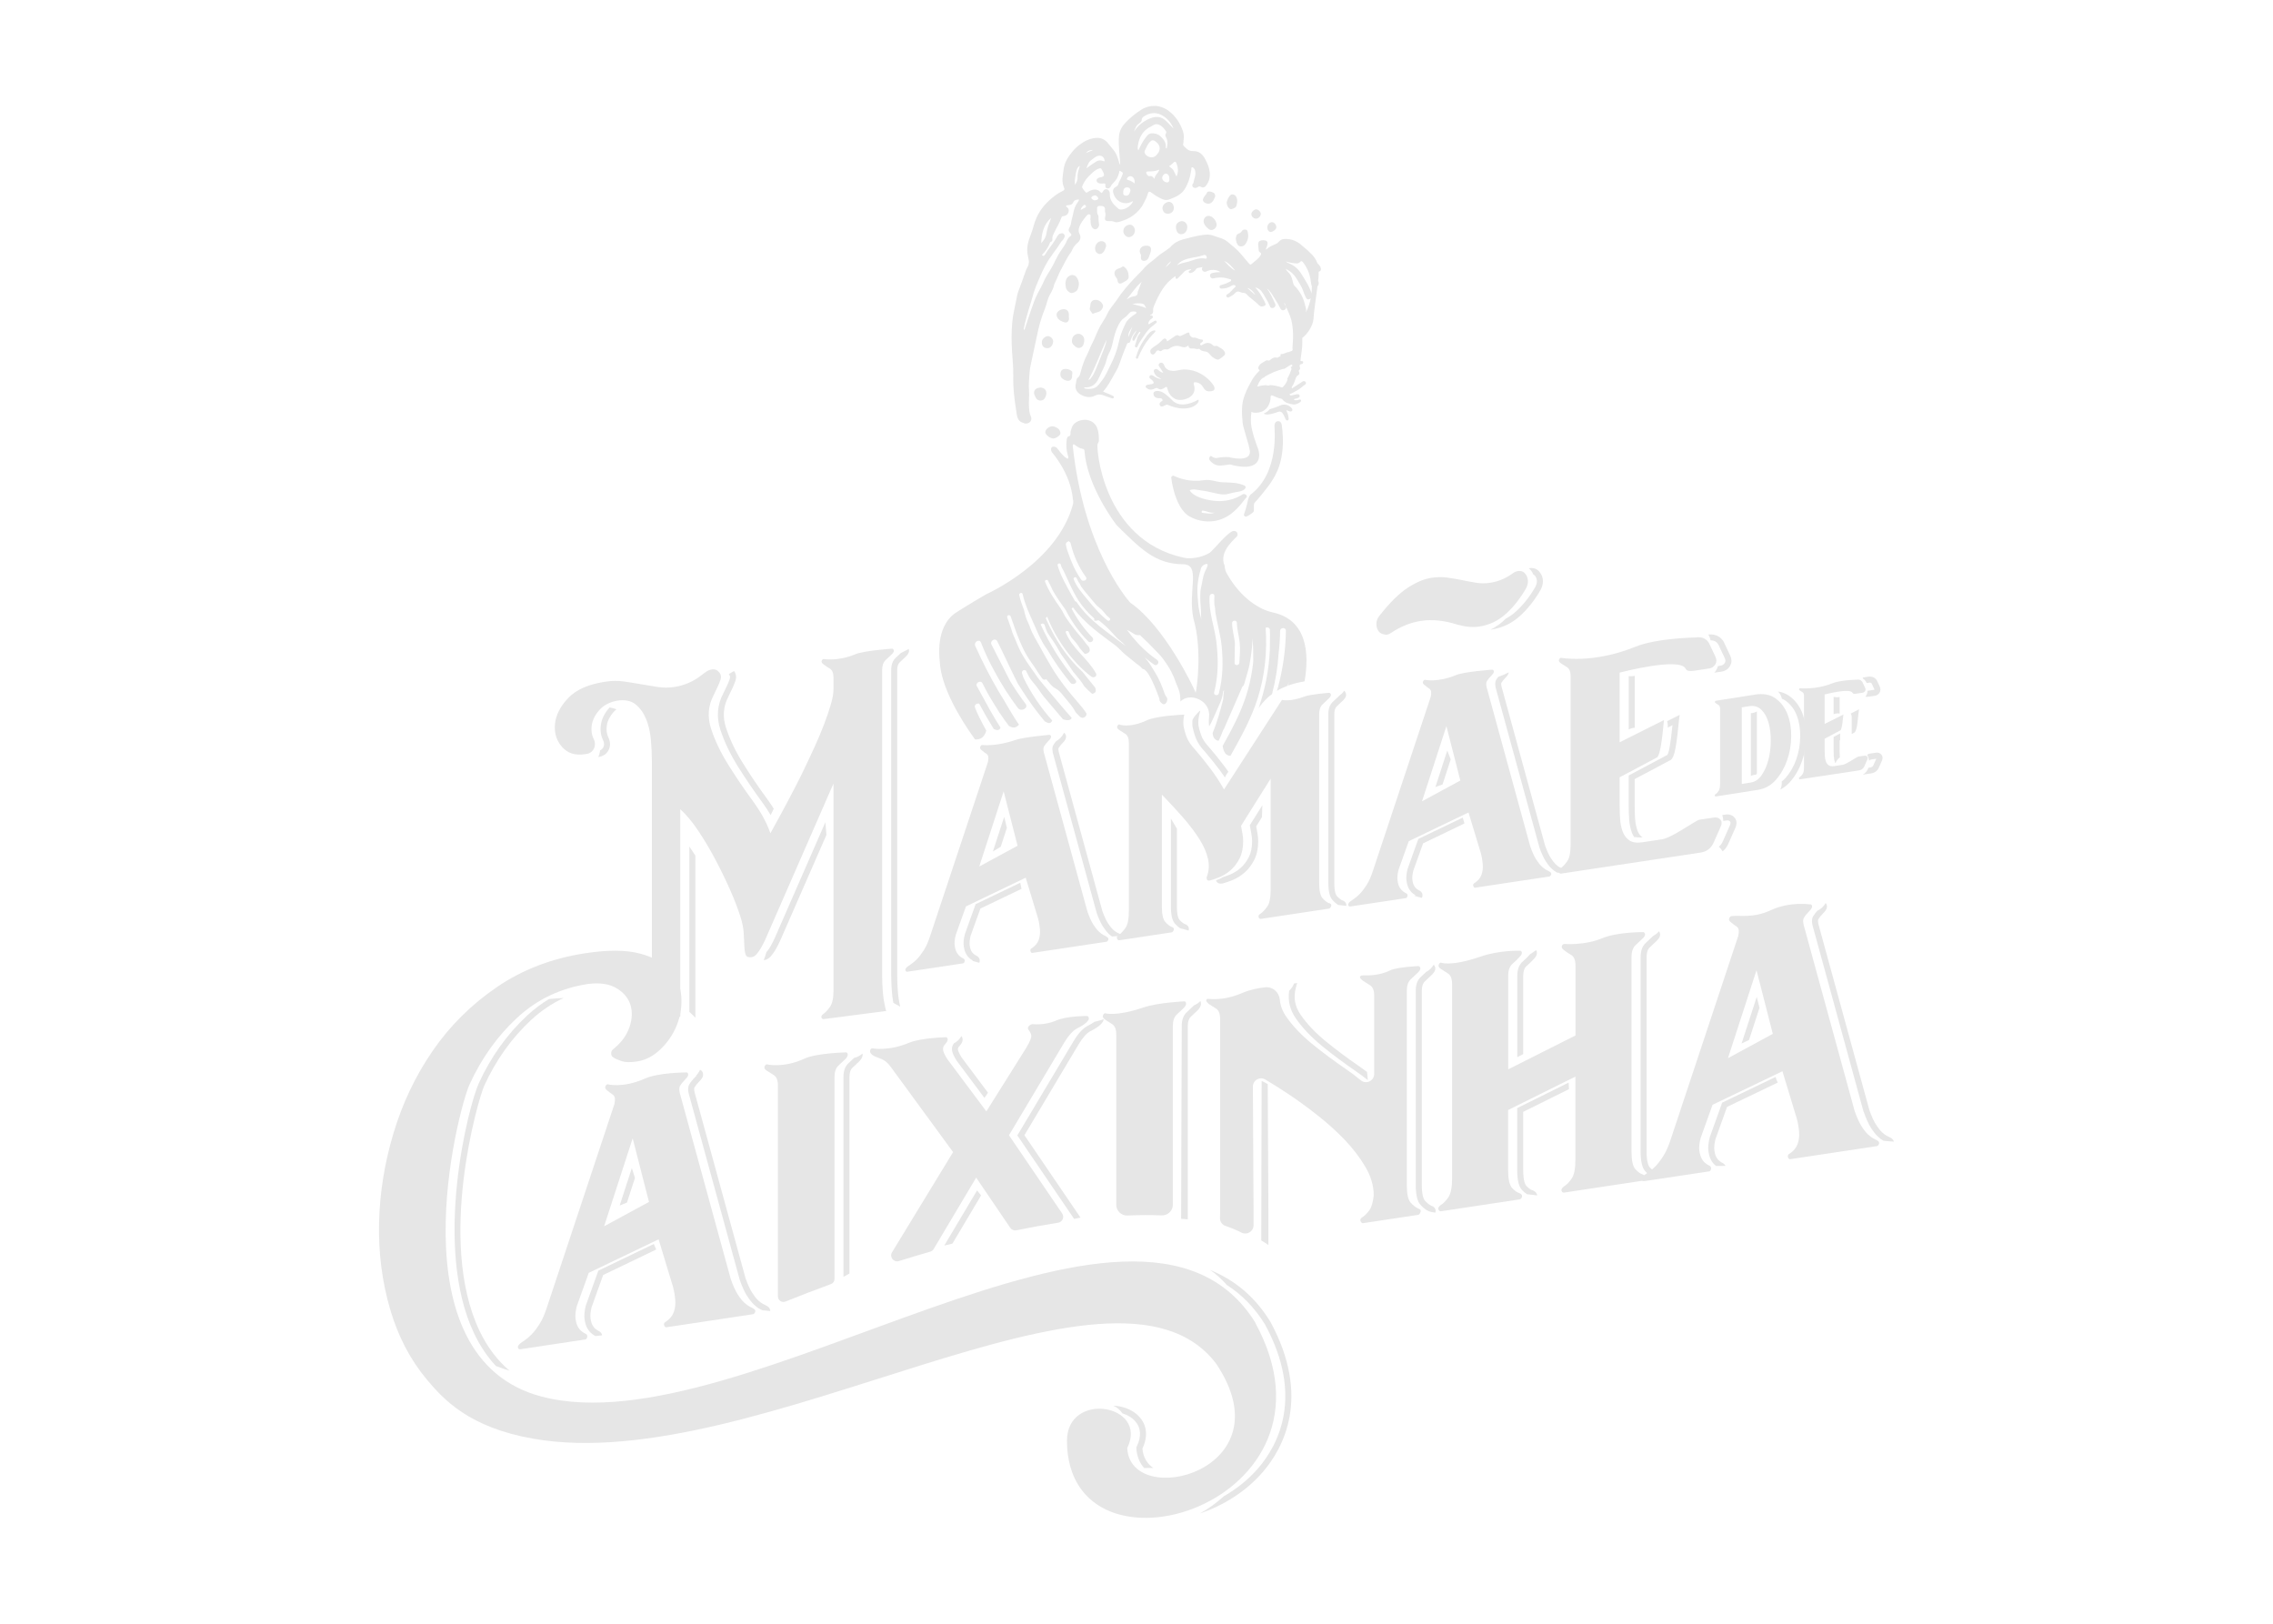 <?xml version="1.0" encoding="utf-8"?>
<svg xmlns="http://www.w3.org/2000/svg" fill="none" height="100%" overflow="visible" preserveAspectRatio="none" style="display: block;" viewBox="0 0 154 110" width="100%">
<g id="mamar de caxinha">
<g clip-path="url(#clip0_0_9914)" id="Layer_1">
<path d="M118.891 47.056C119.468 46.966 119.939 47.053 120.302 47.317C120.665 47.58 120.934 47.941 121.11 48.392C121.283 48.842 121.368 49.349 121.359 49.911C121.35 50.473 121.257 51.006 121.078 51.513C120.899 52.019 120.645 52.461 120.317 52.833C119.986 53.208 119.585 53.431 119.107 53.507L116.247 53.958C116.22 53.961 116.2 53.943 116.182 53.905C116.165 53.864 116.185 53.829 116.247 53.794C116.305 53.75 116.37 53.682 116.437 53.586C116.504 53.489 116.54 53.325 116.54 53.085V48.026C116.54 47.891 116.504 47.8 116.431 47.756C116.358 47.712 116.296 47.674 116.247 47.639C116.197 47.604 116.176 47.569 116.188 47.534C116.2 47.498 116.22 47.478 116.247 47.475L118.891 47.059V47.056ZM118.636 53.009C118.914 52.965 119.154 52.801 119.353 52.514C119.552 52.227 119.705 51.885 119.81 51.483C119.915 51.082 119.971 50.655 119.974 50.204C119.977 49.753 119.93 49.343 119.828 48.974C119.725 48.605 119.564 48.309 119.345 48.09C119.125 47.87 118.844 47.788 118.504 47.841L118.009 47.92V53.108L118.633 53.009H118.636Z" fill="#E6E6E6" id="Vector"/>
<path d="M97.625 81.627C97.78 81.536 97.944 81.37 98.12 81.124C98.295 80.878 98.383 80.444 98.383 79.829V66.683C98.383 66.308 98.29 66.065 98.102 65.948C97.915 65.834 97.757 65.731 97.622 65.64C97.49 65.549 97.44 65.459 97.473 65.365C97.505 65.271 97.555 65.222 97.622 65.21C97.622 65.21 98.254 65.511 100.316 64.803C101.613 64.358 102.942 64.408 102.942 64.408C103.03 64.393 103.086 64.431 103.106 64.516C103.127 64.601 103.074 64.709 102.942 64.838C102.831 64.964 102.679 65.116 102.48 65.289C102.28 65.462 102.184 65.737 102.184 66.109V72.442L106.743 70.147V65.421C106.743 65.046 106.643 64.803 106.444 64.689C106.245 64.575 106.093 64.472 105.981 64.378C105.85 64.288 105.794 64.197 105.814 64.106C105.835 64.015 105.891 63.963 105.981 63.948C105.981 63.948 107.355 64.065 108.558 63.559C109.562 63.137 111.299 63.146 111.299 63.146C111.366 63.137 111.416 63.172 111.448 63.254C111.48 63.336 111.43 63.444 111.299 63.573C111.167 63.705 111.006 63.854 110.818 64.024C110.631 64.197 110.537 64.469 110.537 64.844V77.991C110.537 78.606 110.625 79.013 110.801 79.206C110.977 79.399 111.141 79.519 111.296 79.56C111.451 79.624 111.504 79.709 111.46 79.815C111.416 79.92 111.36 79.979 111.296 79.987L105.978 80.79C105.891 80.804 105.829 80.763 105.797 80.67C105.765 80.576 105.823 80.474 105.978 80.362C106.131 80.274 106.298 80.105 106.473 79.859C106.649 79.613 106.737 79.179 106.737 78.564V72.934L102.178 75.197V79.255C102.178 79.87 102.266 80.277 102.441 80.471C102.617 80.664 102.784 80.781 102.936 80.825C103.089 80.889 103.15 80.974 103.118 81.08C103.086 81.185 103.024 81.244 102.936 81.255L97.619 82.058C97.552 82.066 97.499 82.025 97.455 81.935C97.411 81.841 97.467 81.741 97.619 81.63L97.625 81.627Z" fill="#E6E6E6" id="Vector_2"/>
<path d="M85.055 89.606C77.08 76.755 50.362 98.185 36.703 94.613C26.668 91.989 31.011 75.23 31.813 73.467C32.615 71.704 33.69 70.199 35.034 68.952C36.377 67.705 37.985 66.938 39.856 66.656C40.65 66.56 41.288 66.656 41.771 66.946C42.254 67.236 42.57 67.614 42.714 68.076C42.857 68.539 42.834 69.043 42.646 69.59C42.459 70.135 42.102 70.624 41.572 71.057C41.461 71.139 41.408 71.236 41.408 71.347C41.408 71.479 41.452 71.573 41.54 71.625C41.671 71.716 41.865 71.801 42.116 71.886C42.368 71.968 42.717 71.977 43.156 71.909C43.727 71.824 44.257 71.552 44.74 71.092C45.223 70.635 45.592 70.094 45.847 69.473C46.099 68.852 46.204 68.202 46.16 67.526C46.116 66.85 45.867 66.255 45.416 65.74C44.965 65.225 44.277 64.844 43.352 64.598C42.427 64.352 41.206 64.343 39.686 64.572C37.417 64.914 35.414 65.678 33.675 66.864C31.936 68.05 30.48 69.494 29.315 71.189C28.147 72.884 27.263 74.746 26.657 76.775C26.05 78.805 25.726 80.831 25.682 82.851C25.638 84.871 25.884 86.813 26.425 88.669C26.964 90.525 27.801 92.127 28.935 93.477C30.068 94.827 31.807 96.703 36.111 97.462C51.293 100.141 75.522 83.232 82.406 92.396C87.26 99.655 76.564 102.319 76.374 98.094C77.829 95.119 72.275 94.206 72.289 97.62C72.336 107.83 91.758 101.895 85.047 89.612L85.055 89.606Z" fill="#E6E6E6" id="Vector_3"/>
<g id="Group">
<path d="M74.962 63.453C75.076 63.512 75.12 63.582 75.091 63.664C75.062 63.743 75.018 63.79 74.962 63.799L69.944 64.554C69.885 64.563 69.844 64.522 69.815 64.431C69.785 64.34 69.829 64.267 69.944 64.211C70.154 64.065 70.298 63.886 70.374 63.673C70.45 63.459 70.479 63.228 70.459 62.973C70.438 62.718 70.397 62.466 70.33 62.218C70.263 61.969 69.551 59.679 69.493 59.459L65.446 61.404L64.755 63.33C64.679 63.629 64.656 63.875 64.685 64.071C64.714 64.267 64.761 64.422 64.828 64.537C64.896 64.651 64.972 64.739 65.057 64.803C65.142 64.867 65.206 64.905 65.244 64.917C65.341 64.961 65.376 65.025 65.358 65.116C65.338 65.204 65.3 65.254 65.244 65.263L61.488 65.828C61.411 65.839 61.365 65.807 61.344 65.734C61.327 65.661 61.373 65.576 61.488 65.482C61.546 65.435 61.631 65.374 61.745 65.301C61.859 65.228 61.988 65.116 62.132 64.97C62.275 64.823 62.428 64.624 62.591 64.37C62.752 64.115 62.902 63.778 63.036 63.356L66.937 51.615C66.995 51.34 66.966 51.161 66.852 51.082C66.737 51.003 66.632 50.924 66.535 50.842C66.421 50.763 66.377 50.684 66.407 50.605C66.436 50.526 66.477 50.479 66.535 50.47C66.535 50.47 67.502 50.587 68.799 50.128C69.34 49.938 71.065 49.785 71.065 49.785C71.141 49.773 71.188 49.806 71.209 49.879C71.226 49.952 71.179 50.046 71.065 50.16C70.913 50.318 70.802 50.453 70.734 50.567C70.667 50.681 70.681 50.886 70.778 51.176L73.674 61.749C73.809 62.13 73.94 62.425 74.075 62.633C74.21 62.841 74.333 62.999 74.447 63.108C74.561 63.213 74.661 63.289 74.749 63.336C74.836 63.383 74.907 63.418 74.962 63.447V63.453ZM66.342 58.704L68.942 57.295L67.999 53.609L66.345 58.704H66.342Z" fill="#E6E6E6" id="Vector_4"/>
<path d="M90.045 61.181C90.179 61.219 90.226 61.286 90.188 61.389C90.15 61.491 90.103 61.544 90.045 61.553L85.43 62.25C85.354 62.261 85.301 62.221 85.272 62.13C85.243 62.039 85.296 61.954 85.43 61.878C85.562 61.781 85.708 61.626 85.861 61.412C86.013 61.199 86.089 60.824 86.089 60.288V52.748L84.083 55.946C84.121 56.151 84.154 56.335 84.183 56.505C84.212 56.672 84.227 56.833 84.227 56.985C84.227 57.445 84.145 57.834 83.984 58.154C83.82 58.475 83.621 58.739 83.381 58.947C83.141 59.155 82.895 59.313 82.634 59.418C82.376 59.524 82.16 59.6 81.99 59.644L81.931 59.653C81.873 59.661 81.826 59.65 81.788 59.617C81.75 59.527 81.741 59.462 81.758 59.421C81.911 59.017 81.94 58.602 81.843 58.177C81.747 57.752 81.556 57.313 81.269 56.859C80.983 56.406 80.625 55.928 80.195 55.43C79.764 54.933 79.273 54.4 78.719 53.832V61.401C78.719 61.936 78.795 62.288 78.948 62.455C79.1 62.622 79.243 62.736 79.378 62.791C79.51 62.83 79.56 62.897 79.522 62.999C79.484 63.102 79.437 63.154 79.378 63.163L75.823 63.699C75.765 63.708 75.718 63.667 75.68 63.576C75.642 63.485 75.689 63.403 75.823 63.324C75.958 63.228 76.102 63.072 76.254 62.859C76.406 62.645 76.482 62.27 76.482 61.734V50.324C76.482 50.02 76.4 49.815 76.239 49.715C76.078 49.615 75.938 49.528 75.823 49.449C75.709 49.37 75.665 49.29 75.695 49.211C75.724 49.132 75.765 49.086 75.823 49.077C75.823 49.077 76.471 49.367 77.715 48.793C78.394 48.479 80.239 48.412 80.239 48.412C80.18 48.632 80.163 48.872 80.18 49.138C80.218 49.381 80.289 49.642 80.394 49.923C80.499 50.204 80.696 50.494 80.983 50.795C81.346 51.22 81.694 51.653 82.028 52.098C82.362 52.546 82.663 53.006 82.93 53.48L86.856 47.414C86.856 47.414 87.398 47.566 88.396 47.182C88.783 47.033 90.036 46.936 90.036 46.936C90.094 46.928 90.135 46.96 90.165 47.033C90.194 47.106 90.15 47.197 90.036 47.311C89.922 47.425 89.781 47.554 89.62 47.703C89.456 47.853 89.377 48.081 89.377 48.386V59.796C89.377 60.332 89.453 60.683 89.606 60.85C89.758 61.017 89.901 61.131 90.036 61.187L90.045 61.181Z" fill="#E6E6E6" id="Vector_5"/>
<path d="M93.699 42.96C93.465 42.893 93.321 42.717 93.269 42.439C93.216 42.161 93.295 41.9 93.503 41.66C94.179 40.802 94.806 40.187 95.38 39.816C95.954 39.444 96.486 39.218 96.981 39.145C97.347 39.089 97.69 39.084 98.018 39.124C98.343 39.168 98.668 39.221 98.996 39.288C99.321 39.356 99.646 39.417 99.974 39.473C100.299 39.529 100.632 39.531 100.969 39.479C101.517 39.397 102.038 39.174 102.533 38.814C102.612 38.75 102.714 38.709 102.846 38.688C103.107 38.65 103.303 38.755 103.432 39.01C103.56 39.265 103.549 39.546 103.394 39.856C103.001 40.542 102.547 41.118 102.026 41.587C101.505 42.055 100.905 42.342 100.228 42.445C99.786 42.512 99.291 42.468 98.744 42.316C97.857 42.032 97.037 41.947 96.281 42.061C95.579 42.167 94.9 42.439 94.249 42.875C94.144 42.943 94.053 42.983 93.977 42.995C93.901 43.007 93.807 42.995 93.705 42.957L93.699 42.96Z" fill="#E6E6E6" id="Vector_6"/>
<path d="M56.472 67.101C56.472 67.617 56.39 67.989 56.229 68.214C56.068 68.439 55.927 68.589 55.813 68.665C55.678 68.762 55.625 68.849 55.655 68.931C55.684 69.013 55.737 69.049 55.813 69.037L60.044 68.489C60.035 68.454 60.02 68.425 60.011 68.39C59.906 67.977 59.839 67.561 59.809 67.145C59.78 66.73 59.766 66.378 59.766 66.091V45.393C59.766 45.089 59.848 44.86 60.009 44.711C60.17 44.562 60.31 44.433 60.424 44.319C60.539 44.205 60.583 44.114 60.553 44.041C60.524 43.967 60.483 43.938 60.424 43.947C60.424 43.947 58.53 44.076 57.956 44.319C56.764 44.822 55.81 44.644 55.81 44.644C55.734 44.655 55.687 44.702 55.666 44.778C55.646 44.858 55.696 44.937 55.81 45.016C55.907 45.097 56.038 45.185 56.211 45.285C56.384 45.385 56.469 45.587 56.469 45.891V46.723C56.469 46.992 56.407 47.334 56.281 47.753C56.155 48.175 56.003 48.623 55.822 49.097C55.64 49.574 55.438 50.055 55.218 50.535C54.999 51.018 54.706 51.639 54.343 52.4C53.713 53.662 52.996 55.012 52.194 56.452C51.965 55.761 51.561 55.023 50.99 54.239C50.416 53.457 49.872 52.655 49.357 51.832C48.841 51.012 48.449 50.195 48.182 49.387C47.916 48.576 47.972 47.809 48.355 47.083C48.584 46.629 48.736 46.283 48.815 46.052C48.891 45.821 48.833 45.625 48.642 45.461C48.528 45.364 48.393 45.326 48.241 45.349C48.165 45.361 48.089 45.382 48.013 45.414C47.937 45.446 47.869 45.484 47.811 45.531C47.734 45.581 47.667 45.63 47.609 45.677C47.284 45.938 46.964 46.134 46.648 46.266C46.332 46.398 46.022 46.488 45.717 46.535C45.316 46.597 44.929 46.597 44.555 46.538C44.183 46.48 43.805 46.418 43.422 46.351C43.038 46.283 42.651 46.222 42.259 46.166C41.867 46.111 41.471 46.114 41.07 46.175L40.985 46.187C39.858 46.357 39.027 46.725 38.491 47.294C37.955 47.862 37.659 48.447 37.601 49.047C37.542 49.648 37.7 50.166 38.075 50.596C38.45 51.027 38.968 51.194 39.639 51.091C39.688 51.082 39.738 51.074 39.788 51.065C40.233 50.974 40.435 50.485 40.23 50.081C40.23 50.081 40.23 50.075 40.227 50.072C40.084 49.779 40.04 49.454 40.098 49.103C40.157 48.752 40.327 48.415 40.614 48.093C40.901 47.774 41.302 47.563 41.817 47.466C42.332 47.387 42.742 47.469 43.05 47.709C43.354 47.949 43.594 48.277 43.767 48.69C43.94 49.103 44.048 49.574 44.098 50.102C44.145 50.629 44.168 51.141 44.168 51.639V68.955C44.168 69.47 44.092 69.842 43.94 70.065C43.788 70.287 43.644 70.439 43.509 70.516C43.375 70.612 43.328 70.7 43.366 70.782C43.404 70.861 43.451 70.899 43.509 70.89L44.376 70.758C44.824 70.024 45.413 69.374 46.095 68.838C46.095 68.779 46.089 68.727 46.089 68.665V54.819C46.49 55.179 46.891 55.659 47.292 56.256C47.694 56.856 48.077 57.495 48.44 58.177C48.803 58.859 49.137 59.544 49.444 60.232C49.749 60.923 49.989 61.541 50.162 62.089C50.297 62.507 50.373 62.894 50.39 63.245C50.408 63.597 50.422 63.895 50.434 64.141C50.443 64.387 50.478 64.575 50.534 64.701C50.592 64.826 50.724 64.873 50.935 64.841C51.049 64.823 51.16 64.756 51.266 64.633C51.371 64.513 51.471 64.37 51.567 64.2C51.664 64.033 51.758 63.846 51.854 63.641L56.469 53.082V67.101H56.472Z" fill="#E6E6E6" id="Vector_7"/>
<path d="M104.963 59.035C105.077 59.093 105.121 59.164 105.092 59.246C105.063 59.325 105.019 59.371 104.963 59.38L99.945 60.136C99.886 60.145 99.845 60.103 99.816 60.013C99.786 59.922 99.83 59.849 99.945 59.793C100.155 59.647 100.299 59.468 100.375 59.254C100.451 59.041 100.48 58.809 100.46 58.555C100.439 58.3 100.398 58.048 100.331 57.799C100.264 57.55 99.552 55.261 99.494 55.041L95.447 56.985L94.756 58.912C94.68 59.211 94.657 59.456 94.686 59.653C94.715 59.849 94.762 60.004 94.829 60.118C94.897 60.232 94.973 60.32 95.058 60.385C95.143 60.449 95.207 60.487 95.245 60.499C95.342 60.543 95.377 60.607 95.359 60.698C95.339 60.786 95.301 60.836 95.245 60.844L91.489 61.409C91.412 61.421 91.365 61.389 91.345 61.316C91.327 61.242 91.374 61.158 91.489 61.064C91.547 61.017 91.632 60.956 91.746 60.882C91.86 60.809 91.989 60.698 92.133 60.551C92.276 60.405 92.428 60.206 92.592 59.951C92.753 59.697 92.903 59.36 93.037 58.938L96.938 47.197C96.996 46.922 96.967 46.743 96.853 46.664C96.738 46.585 96.633 46.506 96.536 46.424C96.422 46.345 96.378 46.266 96.407 46.187C96.437 46.108 96.478 46.061 96.536 46.052C96.536 46.052 97.397 46.254 98.65 45.733C99.216 45.499 101.066 45.37 101.066 45.37C101.142 45.358 101.189 45.39 101.209 45.464C101.227 45.537 101.18 45.63 101.066 45.745C100.914 45.903 100.802 46.037 100.735 46.152C100.668 46.266 100.682 46.471 100.779 46.761L103.675 57.334C103.809 57.714 103.941 58.01 104.076 58.218C104.211 58.426 104.334 58.584 104.448 58.692C104.562 58.798 104.662 58.874 104.749 58.921C104.837 58.967 104.907 59.003 104.963 59.032V59.035ZM96.34 54.286L98.94 52.877L97.997 49.191L96.343 54.286H96.34Z" fill="#E6E6E6" id="Vector_8"/>
</g>
<path d="M51.945 72.527C52.077 72.618 52.238 72.72 52.425 72.834C52.613 72.949 52.706 73.183 52.706 73.534V87.82C52.706 87.82 52.706 87.823 52.706 87.826C52.706 88.089 52.967 88.271 53.213 88.174C54.214 87.773 55.245 87.375 56.296 86.991C56.442 86.939 56.539 86.801 56.539 86.646V72.957C56.539 72.606 56.633 72.343 56.82 72.173C57.008 72.003 57.166 71.851 57.3 71.722C57.412 71.596 57.453 71.49 57.432 71.406C57.409 71.321 57.365 71.283 57.3 71.294C57.3 71.294 55.315 71.341 54.504 71.716C53.055 72.386 51.948 72.102 51.948 72.102C51.881 72.111 51.834 72.164 51.799 72.258C51.766 72.351 51.816 72.442 51.948 72.533L51.945 72.527Z" fill="#E6E6E6" id="Vector_9"/>
<path d="M59.078 71.452C59.21 71.543 59.409 71.634 59.672 71.725C59.936 71.818 60.179 72.023 60.398 72.343L64.574 78.049L60.437 84.836C60.243 85.153 60.545 85.539 60.899 85.431C61.605 85.211 62.313 84.997 63.025 84.795C63.124 84.766 63.206 84.702 63.259 84.614L66.137 79.777L68.448 83.179C68.538 83.314 68.702 83.378 68.86 83.346C69.818 83.15 70.764 82.977 71.692 82.831C71.985 82.784 72.131 82.453 71.964 82.207L68.36 76.907L72.096 70.641C72.403 70.132 72.702 69.807 72.989 69.663C73.276 69.52 73.484 69.385 73.615 69.256C73.747 69.128 73.797 69.019 73.765 68.937C73.733 68.855 73.683 68.817 73.615 68.826C73.615 68.826 72.254 68.826 71.557 69.136C70.769 69.485 69.95 69.379 69.95 69.379C69.838 69.397 69.751 69.447 69.686 69.535C69.619 69.622 69.63 69.713 69.718 69.81C69.786 69.889 69.835 69.997 69.868 70.135C69.9 70.272 69.786 70.559 69.522 70.996L66.828 75.291L64.173 71.736C63.997 71.455 63.903 71.245 63.892 71.101C63.88 70.96 63.941 70.823 64.073 70.694C64.184 70.568 64.225 70.463 64.205 70.378C64.181 70.293 64.138 70.255 64.073 70.267C64.073 70.267 62.381 70.311 61.602 70.638C60.179 71.239 59.084 71.019 59.084 71.019C59.017 71.028 58.973 71.081 58.952 71.171C58.929 71.262 58.973 71.356 59.084 71.45L59.078 71.452Z" fill="#E6E6E6" id="Vector_10"/>
<path d="M74.868 69.072C75 69.163 75.161 69.265 75.348 69.379C75.536 69.494 75.629 69.728 75.629 70.079V81.618C75.629 82.031 75.975 82.362 76.388 82.345C77.187 82.309 77.96 82.306 78.704 82.336C79.117 82.353 79.462 82.025 79.462 81.61V69.499C79.462 69.148 79.556 68.885 79.743 68.715C79.93 68.545 80.089 68.393 80.223 68.264C80.335 68.138 80.376 68.032 80.355 67.948C80.332 67.863 80.288 67.825 80.223 67.836C80.223 67.836 78.466 67.918 77.477 68.249C75.582 68.888 74.874 68.641 74.874 68.641C74.806 68.65 74.76 68.703 74.725 68.797C74.692 68.89 74.742 68.981 74.874 69.072H74.868Z" fill="#E6E6E6" id="Vector_11"/>
<path d="M96.073 81.862C95.918 81.797 95.754 81.668 95.578 81.475C95.402 81.282 95.314 80.875 95.314 80.26V67.113C95.314 66.762 95.408 66.498 95.595 66.328C95.783 66.159 95.941 66.006 96.076 65.877C96.207 65.749 96.257 65.64 96.225 65.558C96.193 65.476 96.143 65.438 96.076 65.447C96.076 65.447 94.635 65.523 94.207 65.728C93.197 66.217 92.369 66.027 92.225 66.094C92.082 66.162 92.12 66.276 92.342 66.44C92.474 66.531 92.635 66.633 92.823 66.747C93.01 66.861 93.104 67.096 93.104 67.447V72.752C93.104 73.224 92.553 73.484 92.193 73.183C91.88 72.919 91.534 72.659 91.154 72.401C90.36 71.859 89.608 71.297 88.89 70.712C88.173 70.126 87.596 69.52 87.157 68.893C86.896 68.522 86.747 68.132 86.709 67.722C86.662 67.21 86.226 66.829 85.713 66.885C85.248 66.934 84.695 67.043 84.182 67.263C82.756 67.871 81.869 67.637 81.805 67.669C81.673 67.734 81.705 67.848 81.904 68.018C82.036 68.109 82.197 68.211 82.384 68.325C82.572 68.439 82.665 68.674 82.665 69.025V82.172C82.665 82.289 82.662 82.397 82.657 82.5C82.642 82.749 82.8 82.974 83.034 83.053C83.424 83.185 83.784 83.334 84.124 83.507C84.493 83.691 84.929 83.422 84.929 83.009V81.838L84.885 73.613C84.885 73.18 85.35 72.911 85.725 73.13C85.731 73.13 85.734 73.136 85.74 73.139C86.202 73.411 86.735 73.748 87.341 74.152C87.948 74.556 88.586 75.022 89.256 75.549C89.927 76.076 90.545 76.632 91.107 77.218C91.669 77.806 92.135 78.418 92.509 79.053C92.875 79.677 93.063 80.301 93.072 80.927C93.072 80.954 93.072 80.983 93.069 81.009C93.022 81.457 92.925 81.782 92.776 81.987C92.621 82.198 92.477 82.345 92.345 82.432C92.19 82.52 92.135 82.617 92.181 82.722C92.225 82.825 92.281 82.872 92.345 82.863L96.079 82.301C96.146 82.292 96.199 82.228 96.243 82.11C96.286 81.993 96.231 81.914 96.079 81.87L96.073 81.862Z" fill="#E6E6E6" id="Vector_12"/>
<path d="M116.566 55.533C116.461 55.404 116.311 55.357 116.121 55.384L115.146 55.53C114.879 55.571 113.293 56.754 112.604 56.859L111.287 57.058C110.903 57.117 110.608 57.076 110.397 56.935C110.186 56.795 110.034 56.593 109.937 56.332C109.84 56.069 109.785 55.782 109.764 55.468C109.744 55.155 109.735 54.857 109.735 54.57V52.658L112.227 51.331C112.546 51.282 112.692 49.115 112.736 48.781L109.735 50.286V45.566C109.735 45.566 113.843 44.48 114.209 45.311C114.282 45.478 114.543 45.475 114.812 45.434L115.787 45.288C115.977 45.259 116.121 45.165 116.218 45.007C116.314 44.849 116.314 44.673 116.218 44.477L115.787 43.563C115.597 43.247 115.289 43.121 114.871 43.186C114.871 43.186 112.244 43.224 110.789 43.818C107.934 44.98 105.753 44.562 105.753 44.562C105.694 44.571 105.653 44.614 105.624 44.696C105.595 44.778 105.639 44.858 105.753 44.934C105.867 45.013 106.008 45.1 106.169 45.2C106.33 45.3 106.412 45.502 106.412 45.809V57.219C106.412 57.755 106.336 58.13 106.183 58.344C106.031 58.558 105.888 58.713 105.753 58.809C105.618 58.886 105.571 58.97 105.609 59.061C105.648 59.152 105.694 59.193 105.753 59.184L115.213 57.758C115.635 57.694 115.931 57.468 116.103 57.079L116.551 56.066C116.666 55.837 116.671 55.662 116.566 55.533Z" fill="#E6E6E6" id="Vector_13"/>
<g id="Group_2">
<path d="M86.182 41.473C85.465 41.329 84.103 40.623 83.099 38.817C83.023 38.679 82.985 38.498 82.97 38.322C82.525 37.303 83.808 36.422 83.837 36.287C83.881 36.106 83.784 35.977 83.594 35.968C83.243 35.959 82.215 37.265 81.954 37.453C81.659 37.625 81.342 37.731 81.006 37.783C80.739 37.824 80.473 37.839 80.203 37.781C74.631 36.574 74.257 30.153 74.368 30.083C74.368 30.062 74.374 30.042 74.391 30.024C74.391 30.024 74.394 30.024 74.397 30.021C74.415 29.977 74.432 29.936 74.453 29.892C74.444 29.562 74.485 28.865 73.978 28.566C73.507 28.288 72.769 28.496 72.617 28.97C72.579 29.093 72.523 29.204 72.529 29.336C72.532 29.418 72.529 29.521 72.435 29.547C72.292 29.588 72.283 29.702 72.269 29.811C72.222 30.156 72.245 30.498 72.345 30.832C72.368 30.909 72.409 30.985 72.356 31.07C72.333 31.067 72.304 31.07 72.289 31.058C72.002 30.905 71.659 30.396 71.613 30.349C71.51 30.25 71.346 30.226 71.264 30.297C71.191 30.361 71.188 30.504 71.264 30.627C71.29 30.671 72.532 32.042 72.693 33.839C72.722 33.948 72.722 34.065 72.693 34.173C71.633 38.102 66.928 40.202 66.802 40.266C66.682 40.328 65.344 41.13 65.15 41.259C65.013 41.35 64.869 41.432 64.738 41.522C63.326 42.489 63.666 44.682 63.672 44.816C63.739 46.462 64.984 48.608 66.058 50.09C66.72 50.148 66.802 49.501 66.822 49.495C66.503 48.916 66.187 48.301 66.058 47.935C65.991 47.742 66.187 47.624 66.342 47.671C66.623 48.201 66.966 48.796 67.326 49.381C67.557 49.504 67.736 49.478 67.786 49.29C67.584 48.977 67.367 48.623 67.139 48.219C66.802 47.624 66.483 47.021 66.155 46.427C66.149 46.213 66.459 46.07 66.568 46.295C66.699 46.564 66.843 46.828 66.986 47.086C67.13 47.329 67.27 47.572 67.423 47.809C67.496 47.923 67.572 48.034 67.636 48.151C67.654 48.184 67.674 48.213 67.692 48.242C67.906 48.561 68.131 48.875 68.36 49.185C68.696 49.372 68.875 49.273 69.039 49.088C68.538 48.383 68.137 47.592 67.671 46.86C67.08 45.859 66.553 44.819 66.073 43.754C65.956 43.49 66.357 43.256 66.462 43.525C66.761 44.301 67.098 44.98 67.423 45.56C67.874 46.395 68.386 47.197 68.963 47.961C69.174 48.242 69.709 47.982 69.484 47.68C69.112 47.188 68.769 46.682 68.45 46.163C67.959 45.212 67.402 44.114 67.177 43.669C67.045 43.411 67.434 43.183 67.566 43.44C68.046 44.386 68.477 45.367 68.963 46.313C69.171 46.646 69.379 46.974 69.601 47.299C70.029 47.926 70.433 48.45 70.796 48.878C71.062 49.018 71.162 49.044 71.296 48.819C70.512 47.941 69.853 46.963 69.335 45.9C69.299 45.8 69.267 45.701 69.241 45.601C69.188 45.399 69.499 45.303 69.551 45.507C69.554 45.519 69.56 45.531 69.563 45.545C69.589 45.584 69.613 45.625 69.63 45.666C69.721 45.873 69.844 46.058 69.996 46.228C70.263 46.52 70.462 46.866 70.705 47.176C70.86 47.376 71.51 48.116 72.02 48.725C72.406 48.869 72.585 48.743 72.608 48.635C71.961 47.9 70.763 46.474 70.482 46.128C70.342 45.955 70.21 45.771 70.09 45.587C69.704 45.048 69.323 44.529 69.039 43.915C68.933 43.683 68.837 43.449 68.743 43.212C68.638 43.001 68.559 42.784 68.5 42.562C68.412 42.316 68.327 42.073 68.243 41.827C68.193 41.684 68.406 41.613 68.468 41.742C68.497 41.824 68.526 41.906 68.556 41.988C68.79 42.661 69.024 43.332 69.335 43.976C69.545 44.409 69.809 44.793 70.084 45.174C70.251 45.443 70.424 45.706 70.608 45.961C70.679 46.058 70.802 46.061 70.889 46.014C70.922 46.055 70.954 46.096 70.986 46.134C71.135 46.31 71.273 46.509 71.481 46.617C71.703 46.731 71.859 46.895 72.008 47.089C72.236 47.384 72.497 47.654 72.708 47.961C72.79 48.078 72.834 48.225 72.939 48.318C73.018 48.389 73.088 48.465 73.153 48.544C73.443 48.79 73.674 48.43 73.601 48.315C73.393 47.984 73.124 47.7 72.875 47.402C72.626 47.1 72.371 46.807 72.137 46.497C71.806 46.061 71.49 45.616 71.214 45.144C70.954 44.699 70.69 44.254 70.45 43.8C70.225 43.379 69.955 42.981 69.797 42.524C69.759 42.418 69.721 42.31 69.671 42.213C69.528 41.932 69.446 41.631 69.379 41.326C69.25 40.998 69.135 40.667 69.056 40.322C69.021 40.173 69.253 40.099 69.288 40.252C69.449 40.972 69.762 41.628 70.061 42.301C70.304 42.849 70.52 43.388 70.863 43.882C70.889 43.923 70.922 43.962 70.948 43.999C71.413 44.793 71.941 45.548 72.532 46.263C72.681 46.441 73.038 46.269 72.877 46.075C71.92 44.922 71.129 43.666 70.506 42.307C70.579 42.219 70.74 42.213 70.778 42.351C70.825 42.524 70.889 42.688 70.963 42.849C71.068 43.022 71.185 43.185 71.302 43.352C71.519 43.66 71.701 43.985 71.885 44.31C71.999 44.465 72.113 44.623 72.219 44.778C72.383 45.019 72.552 45.276 72.728 45.534C72.798 45.616 72.872 45.692 72.936 45.777C73.118 46.005 73.311 46.228 73.457 46.485C73.624 46.673 73.803 46.846 73.99 46.998C74.063 46.998 74.136 46.966 74.192 46.91C74.268 46.834 74.257 46.646 74.169 46.538C74.128 46.485 74.084 46.436 74.04 46.383C73.806 46.093 73.574 45.8 73.34 45.513C72.263 44.529 71.452 43.262 70.872 41.924C70.84 41.847 70.901 41.795 70.966 41.792C70.966 41.809 70.966 41.824 70.974 41.844C71.563 43.317 72.67 44.872 73.934 45.835C74.093 45.958 74.365 45.821 74.251 45.61C73.668 44.559 72.632 43.953 72.192 42.802C72.239 42.729 72.377 42.717 72.415 42.825C72.459 42.951 72.517 43.066 72.585 43.177C72.798 43.411 73.009 43.651 73.167 43.926C73.173 43.935 73.182 43.944 73.188 43.95C73.282 44.064 73.378 44.175 73.478 44.283C73.545 44.31 73.618 44.283 73.689 44.248C73.788 44.196 73.853 44.12 73.832 43.997C73.817 43.915 73.791 43.833 73.733 43.774C73.566 43.601 73.443 43.393 73.284 43.215C72.895 42.779 72.547 42.313 72.213 41.833C72.113 41.689 72.055 41.528 71.964 41.382C71.929 41.326 71.894 41.268 71.859 41.212C71.457 40.644 71.074 40.073 70.805 39.417C70.769 39.332 70.846 39.28 70.916 39.285C70.971 39.277 70.992 39.303 71.004 39.329C71.08 39.517 71.194 39.684 71.267 39.874C71.279 39.909 71.296 39.941 71.311 39.974C71.575 40.445 71.885 40.881 72.201 41.323C72.599 42.108 73.109 42.819 73.727 43.449C73.894 43.622 74.189 43.37 74.011 43.185C73.443 42.603 72.977 41.947 72.602 41.23C72.629 41.194 72.661 41.168 72.699 41.151C73.498 42.246 74.573 42.978 75.618 43.759C75.656 43.795 75.694 43.83 75.732 43.862C75.928 44.035 76.101 44.24 76.303 44.395C76.617 44.638 76.912 44.907 77.237 45.136C77.284 45.182 77.331 45.229 77.375 45.279C77.416 45.326 77.469 45.34 77.515 45.338C77.621 45.422 77.718 45.519 77.794 45.639C78.119 46.166 78.329 46.74 78.546 47.314C78.555 47.34 78.552 47.373 78.555 47.402C78.564 47.536 78.722 47.7 78.851 47.709C78.953 47.718 79.067 47.578 79.085 47.419C79.094 47.34 79.073 47.27 79.029 47.209C78.988 47.147 78.941 47.089 78.915 47.015C78.742 46.52 78.552 46.035 78.277 45.584C78.054 45.218 77.843 44.846 77.548 44.529C77.753 44.702 77.969 44.869 78.192 45.024C78.394 45.165 78.605 44.852 78.394 44.705C77.96 44.401 77.562 44.058 77.196 43.683C77.188 43.672 77.176 43.663 77.167 43.651C77.135 43.619 77.106 43.584 77.073 43.549C76.816 43.27 76.576 42.978 76.356 42.667C76.432 42.711 76.508 42.749 76.584 42.79C76.775 42.893 76.945 43.074 77.199 43.022C77.252 43.01 77.284 43.074 77.322 43.109C77.477 43.259 77.641 43.402 77.794 43.557C78.019 43.783 78.239 44.017 78.464 44.245C78.725 44.506 78.933 44.811 79.132 45.118C79.287 45.355 79.416 45.61 79.53 45.87C79.597 46.026 79.641 46.196 79.711 46.354C79.823 46.6 79.925 46.851 79.954 47.121C79.966 47.255 79.972 47.387 79.978 47.522C80.59 46.875 82.054 47.422 81.916 48.593C81.89 48.813 81.896 49.021 81.922 49.217C81.978 49.115 82.033 49.009 82.086 48.904C82.092 48.892 82.098 48.878 82.104 48.866C82.171 48.758 82.513 47.941 82.601 47.759C82.739 47.472 82.836 47.179 82.868 46.863C82.871 46.834 82.874 46.793 82.935 46.775C82.891 46.977 82.888 47.176 82.874 47.373C82.68 48.131 82.464 48.927 82.159 49.651C82.165 50.037 82.42 50.189 82.569 50.181C82.683 49.943 82.786 49.697 82.879 49.443C82.9 49.419 82.918 49.396 82.932 49.364C83.348 48.409 83.764 47.458 84.18 46.503C84.247 46.477 84.279 46.406 84.314 46.28C84.393 45.991 84.475 45.704 84.56 45.42C84.648 45.124 84.695 44.822 84.739 44.521C84.8 44.096 84.868 43.666 84.841 43.232C84.923 43.73 84.906 44.231 84.909 44.731C84.909 44.784 84.909 44.834 84.903 44.887C84.891 45.004 84.876 45.118 84.859 45.235C84.85 45.291 84.844 45.343 84.835 45.399C84.745 45.982 84.613 46.556 84.431 47.124C84.051 48.321 83.451 49.434 82.838 50.532C82.9 50.977 83.079 51.205 83.368 51.2C84.068 49.949 84.774 48.69 85.207 47.32C85.699 45.771 85.863 44.149 85.749 42.533C85.854 42.474 86.013 42.509 86.036 42.647C86.036 42.656 86.036 42.667 86.036 42.676C86.042 42.779 86.042 42.884 86.045 42.986C86.045 43.285 86.042 43.59 86.036 43.897C86.036 43.938 86.036 43.979 86.036 44.02C85.972 45.376 85.714 46.699 85.275 47.97C85.45 47.718 85.647 47.484 85.875 47.273C85.972 47.182 86.077 47.1 86.182 47.024C86.419 46.117 86.572 45.188 86.63 44.245C86.689 43.748 86.724 43.25 86.73 42.746C86.733 42.495 87.125 42.477 87.122 42.732C87.105 44.041 86.917 45.335 86.578 46.591C86.557 46.661 86.534 46.731 86.513 46.802C86.745 46.664 86.987 46.55 87.239 46.456C87.263 46.365 87.289 46.278 87.315 46.187C87.304 46.272 87.289 46.357 87.277 46.441C87.635 46.313 88.007 46.222 88.387 46.16C88.712 44.281 88.583 41.953 86.159 41.473H86.182ZM72.353 36.694C72.383 36.644 72.43 36.656 72.453 36.703C72.494 36.718 72.526 36.753 72.538 36.808C72.734 37.637 73.074 38.404 73.574 39.095C73.677 39.236 73.51 39.376 73.372 39.329C73.378 39.338 73.384 39.347 73.39 39.356C73.27 39.321 73.241 39.256 73.205 39.2C72.977 38.855 72.772 38.492 72.623 38.108C72.529 37.901 72.45 37.684 72.377 37.467C72.327 37.335 72.277 37.204 72.248 37.066C72.245 37.045 72.248 37.028 72.245 37.01C72.236 36.975 72.225 36.94 72.219 36.905C72.192 36.797 72.269 36.718 72.353 36.697V36.694ZM73.902 40.547C74.037 40.711 74.172 40.87 74.309 41.025C74.359 41.072 74.412 41.115 74.467 41.154C74.675 41.303 74.819 41.517 74.989 41.707C75.053 41.763 75.115 41.821 75.182 41.874C75.29 41.959 75.141 42.117 75.032 42.032C74.479 41.596 74.052 41.069 73.604 40.527C73.273 40.126 72.93 39.733 72.743 39.242C72.693 39.11 72.901 39.048 72.951 39.177C72.977 39.247 73.006 39.315 73.041 39.379C73.094 39.449 73.144 39.517 73.179 39.593C73.2 39.64 73.226 39.684 73.249 39.73C73.445 40.017 73.683 40.278 73.902 40.544V40.547ZM72.948 40.799C72.918 40.758 72.88 40.735 72.839 40.723C72.763 40.6 72.69 40.477 72.617 40.343C72.266 39.684 71.864 39.031 71.659 38.307C71.621 38.173 71.829 38.111 71.867 38.243C71.885 38.305 71.905 38.363 71.926 38.425C72.037 38.609 72.116 38.788 72.198 38.966C72.415 39.447 72.632 39.927 72.892 40.386C72.901 40.401 72.91 40.419 72.918 40.433C72.968 40.521 73.027 40.609 73.079 40.694C73.369 41.133 73.703 41.508 74.113 41.877C74.166 41.924 74.154 41.985 74.116 42.026C74.195 42.052 74.277 42.067 74.365 42.029C74.426 42.003 74.476 42.05 74.526 42.087C74.857 42.354 75.167 42.644 75.445 42.966C75.577 43.118 75.715 43.27 75.873 43.391C76.019 43.499 76.148 43.625 76.265 43.759C75.085 42.861 73.826 42.082 72.951 40.802L72.948 40.799ZM81.011 46.93C80.886 46.594 78.909 42.433 76.576 40.828C76.21 40.419 73.416 37.019 72.681 30.212C72.687 30.089 72.737 30.068 72.837 30.147C72.992 30.27 73.153 30.373 73.352 30.405C73.431 30.417 73.472 30.46 73.475 30.54C73.475 30.563 73.481 30.584 73.481 30.607C73.653 32.665 75.103 34.861 75.653 35.576C77.243 37.136 78.242 38.211 80.148 38.225C81.395 38.234 80.461 40.009 80.856 41.903C81.46 43.97 81.099 46.6 81.008 46.93H81.011ZM81.814 38.302C81.793 38.381 81.773 38.463 81.732 38.533C81.556 38.837 81.495 39.174 81.436 39.514C81.401 39.704 81.345 39.889 81.331 40.085C81.293 40.55 81.348 41.007 81.374 41.47C81.383 41.637 81.363 41.806 81.395 41.973C81.296 41.607 81.205 41.241 81.178 40.864C81.152 40.506 81.111 40.152 81.129 39.792C81.149 39.35 81.243 38.922 81.372 38.501C81.418 38.343 81.553 38.249 81.714 38.208C81.793 38.188 81.834 38.223 81.814 38.305V38.302ZM82.575 46.974C82.522 47.176 82.206 47.106 82.259 46.904C82.552 45.774 82.549 44.658 82.414 43.502C82.294 42.486 81.872 41.411 81.954 40.389C81.972 40.184 82.297 40.17 82.279 40.378C82.262 40.58 82.265 40.788 82.282 40.995C82.311 41.107 82.332 41.218 82.335 41.335C82.335 41.385 82.341 41.435 82.344 41.487C82.467 42.254 82.701 43.045 82.771 43.777C82.877 44.887 82.856 45.9 82.578 46.974H82.575ZM83.969 44.893C83.957 45.1 83.635 45.115 83.644 44.904L83.667 43.546C83.617 43.095 83.483 42.67 83.477 42.211C83.477 42 83.799 41.988 83.802 42.199C83.808 42.653 83.945 43.083 83.992 43.534C84.042 43.985 83.992 44.442 83.969 44.893Z" fill="#E6E6E6" id="Vector_14"/>
<path d="M87.544 27.822C87.594 27.746 87.544 27.688 87.497 27.632C87.307 27.418 86.993 27.342 86.724 27.471C86.525 27.568 86.232 27.658 86.024 27.723C85.957 27.828 85.746 27.977 85.62 28.013C85.802 28.194 86.416 27.969 86.624 27.893C86.674 27.875 86.703 27.875 86.768 27.893C86.932 27.934 87.075 28.352 87.096 28.39C87.128 28.449 87.169 28.51 87.248 28.478C87.312 28.452 87.315 28.39 87.307 28.326C87.271 28.033 87.21 27.948 87.148 27.781C87.239 27.817 87.292 27.84 87.348 27.86C87.418 27.884 87.494 27.898 87.541 27.822H87.544Z" fill="#E6E6E6" id="Vector_15"/>
<path d="M89.476 18.104C89.426 18.011 89.362 17.929 89.28 17.858C89.271 17.85 89.265 17.841 89.257 17.835C89.163 17.557 88.993 17.326 88.735 17.097C88.583 16.927 88.396 16.804 88.232 16.652C87.954 16.394 87.634 16.23 87.254 16.195C87.049 16.175 86.835 16.178 86.686 16.336C86.607 16.421 86.525 16.491 86.422 16.535C86.197 16.634 85.971 16.725 85.769 16.921C85.769 16.793 85.834 16.722 85.854 16.637C85.922 16.383 85.854 16.283 85.591 16.274C85.553 16.274 85.515 16.274 85.479 16.28C85.298 16.315 85.239 16.389 85.242 16.576C85.242 16.678 85.275 16.784 85.275 16.886C85.275 16.977 85.292 17.05 85.371 17.097C85.468 17.156 85.447 17.217 85.4 17.302C85.272 17.536 85.043 17.662 84.859 17.835C84.733 17.952 84.701 17.952 84.586 17.811C84.425 17.615 84.255 17.428 84.097 17.232C83.819 16.892 83.477 16.632 83.143 16.359C82.874 16.137 82.528 16.09 82.218 15.967C81.989 15.876 81.743 15.882 81.506 15.914C81.041 15.982 80.581 16.099 80.127 16.225C79.799 16.315 79.512 16.485 79.287 16.749C79.254 16.787 79.205 16.813 79.164 16.845C78.915 17.047 78.619 17.188 78.385 17.41C78.11 17.674 77.77 17.861 77.521 18.157C77.31 18.409 77.061 18.628 76.842 18.869C76.432 19.314 76.028 19.765 75.697 20.274C75.48 20.605 75.193 20.892 75.026 21.255C74.892 21.551 74.701 21.808 74.543 22.089C74.318 22.488 74.183 22.927 73.967 23.328C73.852 23.539 73.785 23.773 73.674 23.981C73.478 24.353 73.337 24.745 73.232 25.149C73.188 25.316 73.17 25.486 73.009 25.597C72.954 25.635 72.945 25.714 72.93 25.779C72.912 25.858 72.901 25.94 72.883 26.022C72.819 26.317 72.942 26.558 73.17 26.701C73.481 26.897 73.838 26.979 74.195 26.8C74.353 26.721 74.505 26.707 74.672 26.754C74.766 26.78 74.857 26.815 74.947 26.85C75.079 26.903 75.214 26.944 75.352 26.985C75.395 26.997 75.442 26.982 75.463 26.929C75.483 26.877 75.451 26.841 75.41 26.821C75.337 26.783 75.264 26.748 75.188 26.716C75.041 26.654 74.892 26.593 74.734 26.528C75.059 26.168 75.267 25.761 75.489 25.366C75.603 25.164 75.729 24.965 75.808 24.748C75.972 24.3 76.124 23.846 76.318 23.407C76.356 23.319 76.353 23.22 76.49 23.228C76.537 23.228 76.558 23.176 76.575 23.132C76.599 23.067 76.614 23.003 76.64 22.941C76.728 22.725 76.848 22.529 77.02 22.37C76.956 22.499 76.877 22.616 76.801 22.736C76.757 22.801 76.734 22.871 76.725 22.944C76.719 22.997 76.716 23.056 76.777 23.079C76.845 23.105 76.865 23.044 76.892 23C76.974 22.857 77.053 22.713 77.138 22.57C77.161 22.529 77.181 22.476 77.258 22.485C77.249 22.523 77.252 22.561 77.234 22.578C77.026 22.804 77.009 23.105 76.909 23.375C76.889 23.43 76.874 23.498 76.95 23.53C77.026 23.562 77.061 23.506 77.082 23.448C77.135 23.305 77.217 23.178 77.299 23.056C77.533 22.71 77.741 22.344 78.086 22.086C78.165 22.028 78.239 21.963 78.312 21.899C78.35 21.864 78.4 21.826 78.364 21.767C78.323 21.7 78.259 21.718 78.206 21.747C78.121 21.794 78.039 21.846 77.954 21.896C77.908 21.922 77.867 21.975 77.793 21.949C77.802 21.911 77.802 21.878 77.814 21.852C77.855 21.735 77.925 21.644 78.037 21.58C78.083 21.553 78.121 21.51 78.107 21.451C78.092 21.381 78.037 21.36 77.969 21.369C77.952 21.369 77.928 21.387 77.913 21.346C78.083 21.296 78.145 21.173 78.127 21.003C78.115 20.895 78.154 20.798 78.195 20.701C78.359 20.315 78.534 19.937 78.766 19.586C78.997 19.238 79.275 18.945 79.632 18.707C79.673 18.769 79.603 18.866 79.694 18.886C79.773 18.904 79.811 18.836 79.858 18.79C79.975 18.672 80.098 18.561 80.203 18.438C80.338 18.283 80.508 18.257 80.698 18.239C80.698 18.298 80.66 18.3 80.636 18.312C80.587 18.341 80.511 18.362 80.54 18.438C80.572 18.52 80.651 18.5 80.716 18.482C80.836 18.45 80.929 18.377 81.002 18.277C81.038 18.23 81.07 18.169 81.131 18.157C81.251 18.137 81.374 18.104 81.494 18.093C81.322 18.221 81.521 18.494 81.726 18.391C82.036 18.236 82.402 18.248 82.695 18.432C82.505 18.432 82.311 18.453 82.121 18.5C81.869 18.564 81.983 18.918 82.226 18.857C82.592 18.763 82.95 18.784 83.307 18.91C83.339 18.921 83.365 18.924 83.392 18.921C83.403 18.939 83.412 18.959 83.412 18.986C83.415 19.071 83.324 19.073 83.269 19.106C83.099 19.205 82.912 19.261 82.724 19.314C82.66 19.331 82.619 19.375 82.628 19.448C82.636 19.519 82.692 19.548 82.756 19.551C82.786 19.551 82.815 19.545 82.844 19.545C83.046 19.545 83.228 19.483 83.398 19.381C83.468 19.337 83.541 19.296 83.629 19.314C83.667 19.32 83.699 19.34 83.714 19.381C83.726 19.416 83.699 19.437 83.676 19.454C83.494 19.598 83.386 19.817 83.166 19.925C83.105 19.955 83.055 20.019 83.099 20.092C83.146 20.177 83.225 20.166 83.295 20.122C83.421 20.046 83.559 19.993 83.661 19.873C83.784 19.726 83.895 19.721 84.074 19.803C84.13 19.829 84.188 19.841 84.25 19.841C84.338 19.841 84.411 19.879 84.466 19.94C84.706 20.21 85.028 20.388 85.272 20.652C85.365 20.754 85.456 20.795 85.602 20.742C85.746 20.69 85.772 20.672 85.719 20.529C85.702 20.479 85.678 20.432 85.652 20.385C85.474 20.063 85.304 19.732 85.034 19.469C85.187 19.504 85.321 19.577 85.444 19.697C85.553 19.852 85.658 20.011 85.746 20.18C85.796 20.274 85.851 20.365 85.907 20.458C85.954 20.564 86.001 20.669 86.05 20.772C86.15 20.985 86.504 20.813 86.396 20.584C86.232 20.233 86.08 19.844 85.828 19.542C86.044 19.674 86.203 19.978 86.329 20.172C86.49 20.415 86.633 20.666 86.768 20.927C86.876 21.138 87.23 20.962 87.113 20.739C87.078 20.669 87.034 20.602 86.996 20.535C87.052 20.54 87.058 20.581 87.069 20.611C87.192 20.962 87.38 21.275 87.479 21.638C87.713 22.491 87.555 23.536 87.567 23.58C87.602 23.729 87.582 23.761 87.435 23.805C87.424 23.808 87.386 23.823 87.324 23.849C87.145 23.858 87.002 23.992 86.817 23.984C86.753 23.981 86.736 24.054 86.771 24.113C86.7 24.151 86.624 24.189 86.548 24.233C86.387 24.189 86.235 24.224 86.097 24.353C86.039 24.408 85.983 24.443 85.898 24.417C85.845 24.399 85.79 24.408 85.746 24.441C85.605 24.543 85.433 24.593 85.324 24.748C85.239 24.868 85.213 24.962 85.316 25.064C85.327 25.076 85.339 25.085 85.351 25.093C85.131 25.304 84.938 25.536 84.803 25.785C84.557 26.238 84.352 26.593 84.215 27.152C84.08 27.694 84.177 28.689 84.238 28.894C84.358 29.304 84.466 29.717 84.589 30.124C84.619 30.22 84.683 30.516 84.686 30.581C84.718 31.356 83.289 30.979 83.254 30.967C83.096 30.952 82.771 30.958 82.464 31.023C82.262 31.064 82.112 30.92 82.045 30.885C82.024 30.894 82.007 30.903 81.986 30.923C81.907 30.996 81.896 31.108 81.981 31.207C82.171 31.424 82.414 31.561 82.707 31.538C82.882 31.523 83.064 31.509 83.24 31.474C83.336 31.456 83.421 31.474 83.506 31.512C83.506 31.512 83.506 31.512 83.509 31.512C85.535 31.989 85.38 30.794 85.236 30.399C85.151 30.188 84.818 29.301 84.756 28.689C84.733 28.452 84.771 27.934 84.785 27.901C84.856 27.939 84.923 27.954 84.993 27.957C85.883 28.013 86.094 27.231 86.085 26.909C86.083 26.795 86.129 26.757 86.238 26.803C86.428 26.888 86.618 26.979 86.826 27.017C86.853 27.023 86.879 27.046 86.897 27.07C87.072 27.298 87.333 27.348 87.591 27.395C87.781 27.43 87.942 27.345 88.091 27.237C88.135 27.204 88.173 27.163 88.141 27.105C88.115 27.058 88.068 27.061 88.021 27.073C87.986 27.082 87.951 27.102 87.913 27.105C87.828 27.114 87.737 27.137 87.655 27.07C87.725 26.991 87.819 27.014 87.889 26.979C87.968 26.941 88.079 26.915 88.053 26.8C88.027 26.683 87.918 26.701 87.828 26.716C87.725 26.733 87.623 26.759 87.52 26.78C87.462 26.792 87.4 26.803 87.359 26.71C87.552 26.648 87.716 26.531 87.895 26.44C88.091 26.344 88.238 26.174 88.419 26.057C88.478 26.019 88.507 25.951 88.46 25.881C88.416 25.817 88.352 25.808 88.281 25.831C88.217 25.855 88.17 25.904 88.112 25.94C87.921 26.066 87.728 26.186 87.535 26.309C87.494 26.23 87.535 26.192 87.555 26.162C87.67 26.001 87.719 25.811 87.787 25.629C87.813 25.559 87.842 25.489 87.913 25.448C88.021 25.38 88.077 25.296 88.003 25.167C87.989 25.14 87.989 25.105 88.015 25.085C88.097 25.014 88.1 24.938 88.062 24.842C88.033 24.763 88.053 24.692 88.15 24.672C88.226 24.654 88.305 24.625 88.296 24.531C88.284 24.429 88.167 24.49 88.109 24.438C88.118 24.358 88.121 24.276 88.135 24.195C88.153 24.092 88.162 23.992 88.179 23.887C88.235 23.55 88.24 23.193 88.232 22.889C88.525 22.695 88.967 22.095 88.993 21.58C89.019 21.085 89.166 20.166 89.262 19.404C89.271 19.393 89.28 19.381 89.289 19.369C89.35 19.261 89.371 19.153 89.306 19.035C89.315 18.956 89.324 18.877 89.33 18.807C89.341 18.661 89.344 18.529 89.338 18.406C89.482 18.383 89.541 18.259 89.464 18.116L89.476 18.104ZM77.351 19.091C77.252 19.276 77.214 19.48 77.126 19.665C77.105 19.706 77.076 19.75 77.079 19.788C77.097 20.013 76.95 20.063 76.775 20.084C76.608 20.104 76.479 20.207 76.329 20.283C76.669 19.882 76.947 19.434 77.351 19.091ZM74.974 23.012C74.936 23.278 74.839 23.527 74.743 23.773C74.579 24.192 74.412 24.607 74.245 25.023C74.163 25.225 74.063 25.416 73.934 25.594C73.893 25.653 73.847 25.711 73.738 25.746C74.239 24.85 74.546 23.908 74.974 23.012ZM76.458 22.827C76.414 22.555 76.578 22.356 76.713 22.151C76.628 22.376 76.543 22.602 76.458 22.827ZM76.93 21.267C76.745 21.381 76.573 21.512 76.426 21.674C76.382 21.723 76.329 21.77 76.3 21.829C76.095 22.239 75.917 22.654 75.82 23.105C75.726 23.536 75.597 23.954 75.416 24.361C75.275 24.675 75.114 24.979 74.965 25.287C74.825 25.579 74.628 25.834 74.423 26.08C74.186 26.358 73.855 26.379 73.516 26.323C73.501 26.323 73.486 26.311 73.478 26.3C73.469 26.291 73.463 26.276 73.445 26.241C73.952 26.285 74.251 26.036 74.444 25.62C74.573 25.342 74.699 25.064 74.833 24.789C74.903 24.645 74.942 24.493 74.98 24.344C75.018 24.198 75.067 24.06 75.141 23.925C75.261 23.709 75.331 23.474 75.384 23.231C75.475 22.807 75.583 22.388 75.785 22.002C75.882 21.817 75.999 21.644 76.183 21.527C76.297 21.454 76.391 21.357 76.476 21.249C76.584 21.105 76.734 21.082 76.897 21.105C76.941 21.111 76.988 21.126 76.994 21.182C76.997 21.223 76.965 21.249 76.933 21.267H76.93ZM76.719 20.593C76.959 20.552 77.208 20.517 77.445 20.59C77.556 20.622 77.6 20.772 77.659 20.883C77.357 20.728 77.032 20.69 76.719 20.593ZM78.962 18.14C79.067 17.937 79.184 17.806 79.351 17.7C79.254 17.888 79.094 17.97 78.962 18.14ZM81.673 17.522C81.219 17.419 80.83 17.653 80.414 17.75C80.186 17.803 79.948 17.847 79.741 17.976C79.987 17.648 80.347 17.548 80.713 17.472C80.976 17.419 81.243 17.387 81.497 17.296C81.656 17.241 81.723 17.282 81.755 17.41C81.775 17.486 81.749 17.539 81.673 17.522ZM82.941 17.674C83.257 17.817 83.471 18.075 83.685 18.333C83.38 18.175 83.169 17.914 82.941 17.674ZM85.043 19.984C84.853 19.814 84.683 19.665 84.507 19.507C84.692 19.539 84.944 19.762 85.043 19.984ZM87.514 24.83C87.485 24.85 87.459 24.868 87.43 24.886C87.482 24.912 87.514 24.965 87.491 25.035C87.418 25.249 87.33 25.462 87.21 25.659C87.236 25.673 87.236 25.714 87.222 25.749C87.151 25.943 87.037 26.107 86.888 26.247C86.861 26.273 86.545 26.112 86.05 26.089C85.951 26.136 85.857 26.13 85.778 26.089C85.594 26.101 85.397 26.127 85.181 26.194C85.26 25.966 85.348 25.764 85.529 25.623C85.561 25.6 85.597 25.574 85.629 25.588C85.652 25.553 85.687 25.524 85.731 25.497C86.097 25.278 86.498 25.111 86.908 25C86.946 24.988 86.981 24.988 87.014 24.988C87.125 24.918 87.236 24.848 87.347 24.777C87.38 24.757 87.409 24.736 87.444 24.722C87.485 24.704 87.535 24.689 87.558 24.742C87.579 24.783 87.547 24.812 87.514 24.836V24.83ZM88.484 21.164C88.484 21.164 88.478 21.141 88.484 21.129C88.525 20.974 88.463 20.836 88.428 20.69C88.311 20.18 88.082 19.735 87.711 19.366C87.655 19.311 87.632 19.246 87.611 19.17C87.555 18.942 87.517 18.71 87.347 18.514C87.26 18.415 87.157 18.327 87.105 18.201C87.192 18.257 87.28 18.312 87.371 18.368C87.687 18.57 87.857 18.892 88.041 19.199C88.138 19.363 88.238 19.53 88.296 19.721C88.343 19.867 88.404 20.013 88.475 20.154C88.513 20.227 88.563 20.3 88.665 20.28C88.721 20.268 88.768 20.245 88.806 20.21C88.744 20.517 88.642 20.836 88.484 21.161V21.164ZM88.855 19.885C88.8 19.668 88.706 19.466 88.598 19.267C88.46 19.018 88.311 18.778 88.159 18.538C87.965 18.23 87.708 18.005 87.377 17.858C87.33 17.838 87.277 17.823 87.233 17.797C87.189 17.77 87.148 17.735 87.107 17.706C87.318 17.782 87.526 17.82 87.746 17.838C87.874 17.85 87.971 17.861 88.068 17.759C88.159 17.662 88.203 17.671 88.284 17.773C88.454 17.984 88.58 18.224 88.674 18.479C88.77 18.74 88.803 19.018 88.847 19.29C88.853 19.328 88.864 19.36 88.879 19.39C88.879 19.551 88.876 19.715 88.855 19.887V19.885Z" fill="#E6E6E6" id="Vector_16"/>
<path d="M68.654 25.395C68.622 26.297 68.745 27.184 68.889 28.074C68.939 28.39 69.05 28.581 69.357 28.654C69.363 28.654 69.369 28.663 69.378 28.666C69.43 28.701 69.492 28.701 69.55 28.692C69.829 28.645 69.954 28.434 69.826 28.165C69.732 27.966 69.729 27.764 69.714 27.556C69.688 27.184 69.752 26.815 69.717 26.44C69.679 26.03 69.738 25.617 69.758 25.208C69.767 25.052 69.796 24.897 69.829 24.742C69.934 24.23 70.042 23.72 70.156 23.208C70.282 22.646 70.382 22.078 70.569 21.533C70.64 21.328 70.707 21.12 70.792 20.921C70.915 20.625 70.953 20.297 71.108 20.013C71.213 19.823 71.319 19.633 71.386 19.425C71.416 19.331 71.43 19.232 71.477 19.147C71.629 18.88 71.706 18.582 71.858 18.315C72.083 17.92 72.256 17.495 72.534 17.126C72.569 17.079 72.601 17.027 72.622 16.971C72.713 16.752 72.853 16.573 73.035 16.421C73.207 16.277 73.251 16.04 73.14 15.841C73.064 15.706 73.067 15.572 73.108 15.431C73.205 15.106 73.421 14.857 73.629 14.602C73.682 14.535 73.758 14.482 73.843 14.535C73.861 14.547 73.875 14.559 73.887 14.573C73.887 14.637 73.887 14.705 73.887 14.769C73.863 14.822 73.863 14.875 73.89 14.916C73.89 14.954 73.89 14.995 73.89 15.033C73.896 15.206 73.931 15.367 74.068 15.484C74.186 15.583 74.352 15.513 74.402 15.405C74.452 15.346 74.475 15.267 74.458 15.17C74.431 15.021 74.426 14.875 74.423 14.723C74.423 14.67 74.423 14.611 74.393 14.57C74.3 14.424 74.338 14.266 74.329 14.111C74.323 14.014 74.379 13.955 74.478 13.952C74.537 13.952 74.598 13.947 74.657 13.955C74.821 13.979 74.885 14.064 74.865 14.231C74.856 14.292 74.865 14.348 74.882 14.406C74.909 14.494 74.903 14.582 74.882 14.673C74.827 14.913 74.885 14.983 75.14 14.977C75.269 14.977 75.392 14.977 75.515 15.03C75.614 15.071 75.717 15.062 75.822 15.03C76.168 14.927 76.496 14.807 76.791 14.582C77.084 14.357 77.324 14.099 77.482 13.774C77.579 13.575 77.699 13.384 77.755 13.162C77.807 12.954 77.878 12.939 78.056 13.08C78.197 13.194 78.352 13.288 78.507 13.373C78.724 13.49 78.955 13.61 79.21 13.516C79.447 13.428 79.684 13.335 79.898 13.188C80.021 13.103 80.138 13.004 80.223 12.878C80.51 12.453 80.642 11.973 80.718 11.472C80.727 11.423 80.692 11.355 80.756 11.335C80.823 11.311 80.861 11.379 80.899 11.42C80.926 11.446 80.946 11.478 80.958 11.513C81.066 11.83 80.896 12.111 80.85 12.409C80.85 12.421 80.826 12.43 80.82 12.442C80.733 12.573 80.8 12.717 80.958 12.731C81.028 12.737 81.093 12.717 81.148 12.673C81.216 12.62 81.268 12.611 81.35 12.655C81.502 12.737 81.614 12.705 81.719 12.568C81.921 12.307 81.994 12.014 81.962 11.683C81.933 11.37 81.813 11.089 81.672 10.816C81.5 10.48 81.265 10.222 80.844 10.237C80.806 10.237 80.768 10.234 80.733 10.231C80.498 10.205 80.349 10.038 80.197 9.885C80.103 9.792 80.205 9.672 80.185 9.563C80.176 9.522 80.194 9.476 80.2 9.429C80.22 9.232 80.2 9.033 80.135 8.855C79.945 8.325 79.652 7.868 79.192 7.52C78.621 7.086 77.907 7.069 77.345 7.42C76.952 7.666 76.589 7.959 76.267 8.296C76.024 8.55 75.849 8.843 75.816 9.203C75.784 9.531 75.799 9.862 75.825 10.19C75.849 10.5 75.875 10.814 75.898 11.124C75.887 11.124 75.875 11.124 75.863 11.124C75.852 11.098 75.84 11.068 75.831 11.042C75.743 10.717 75.647 10.395 75.418 10.131C75.281 9.973 75.16 9.8 75.02 9.645C74.818 9.42 74.557 9.32 74.256 9.344C73.814 9.379 73.436 9.575 73.096 9.841C72.903 9.991 72.733 10.172 72.578 10.368C72.314 10.699 72.115 11.059 72.063 11.472C72.01 11.873 71.905 12.283 72.083 12.685C72.148 12.831 72.121 12.881 71.972 12.951C71.638 13.109 71.351 13.335 71.079 13.584C70.575 14.046 70.224 14.597 70.045 15.258C69.984 15.481 69.913 15.7 69.829 15.917C69.659 16.35 69.533 16.798 69.632 17.276C69.656 17.387 69.668 17.498 69.694 17.607C69.72 17.703 69.712 17.794 69.694 17.891C69.665 18.052 69.556 18.172 69.507 18.321C69.392 18.669 69.258 19.009 69.138 19.355C69.053 19.595 68.941 19.835 68.9 20.075C68.798 20.655 68.64 21.223 68.584 21.814C68.523 22.479 68.529 23.143 68.567 23.805C68.596 24.332 68.663 24.853 68.646 25.383L68.654 25.395ZM74.191 13.572C74.068 13.572 74.01 13.502 73.948 13.437C73.937 13.425 73.937 13.393 73.942 13.376C73.975 13.279 74.186 13.197 74.264 13.258C74.332 13.311 74.428 13.379 74.402 13.466C74.376 13.554 74.256 13.548 74.191 13.569V13.572ZM78.22 12.131C78.115 11.973 78.03 11.891 77.875 11.935C77.79 11.958 77.643 11.768 77.658 11.674C77.667 11.628 77.702 11.622 77.74 11.619C77.837 11.613 77.933 11.607 78.03 11.607C78.203 11.607 78.367 11.56 78.548 11.49C78.481 11.733 78.241 11.844 78.214 12.131H78.22ZM78.32 10.538C78.226 10.626 78.15 10.655 78.015 10.655C77.816 10.655 77.626 10.533 77.553 10.36C77.535 10.316 77.535 10.272 77.553 10.231C77.652 10.023 77.734 9.806 77.889 9.631C78.021 9.481 78.135 9.467 78.296 9.587C78.656 9.85 78.665 10.219 78.317 10.541L78.32 10.538ZM78.601 9.215C78.434 9.063 78.229 9.028 78.015 9.033C77.883 9.039 77.781 9.118 77.696 9.221C77.456 9.508 77.289 9.839 77.125 10.19C77.07 10.087 77.078 9.991 77.09 9.897C77.169 9.306 77.421 8.831 77.989 8.565C78.115 8.506 78.209 8.401 78.375 8.416C78.583 8.433 78.718 8.553 78.847 8.688C78.888 8.732 78.911 8.787 78.952 8.831C79.014 8.899 79.049 8.957 78.987 9.048C78.917 9.15 78.979 9.25 79.022 9.344C79.131 9.581 79.105 9.815 79.046 10.052C79.028 10.052 79.014 10.046 78.996 10.046C78.99 10.017 78.981 9.988 78.984 9.959C79.008 9.631 78.82 9.414 78.601 9.212V9.215ZM78.938 12.322C78.706 12.216 78.674 11.967 78.87 11.803C78.955 11.733 79.066 11.748 79.148 11.841C79.225 11.926 79.222 12.032 79.23 12.137C79.23 12.339 79.125 12.406 78.941 12.322H78.938ZM79.705 11.051C79.813 11.344 79.86 11.642 79.711 11.956C79.649 11.83 79.588 11.704 79.523 11.578C79.459 11.443 79.339 11.364 79.201 11.259C79.33 11.197 79.412 11.095 79.511 11.01C79.605 10.931 79.661 10.942 79.702 11.048L79.705 11.051ZM77.198 8.345C77.292 8.284 77.354 8.208 77.359 8.093C77.362 8.014 77.406 7.956 77.471 7.909C77.843 7.646 78.255 7.581 78.656 7.774C79.052 7.965 79.336 8.293 79.506 8.705C79.368 8.553 79.213 8.416 79.075 8.266C78.677 7.836 78.261 7.842 77.752 8.096C77.377 8.284 77.061 8.544 76.841 8.913C76.903 8.688 76.996 8.48 77.198 8.345ZM76.384 12.04C76.522 11.882 76.721 11.906 76.821 12.09C76.87 12.187 76.879 12.237 76.873 12.424C76.718 12.31 76.581 12.231 76.419 12.193C76.335 12.172 76.329 12.111 76.387 12.04H76.384ZM76.373 12.693C76.54 12.699 76.627 12.825 76.572 12.98C76.545 13.056 76.522 13.138 76.458 13.197C76.376 13.27 76.279 13.27 76.185 13.235C76.086 13.197 76.103 13.106 76.1 13.024C76.1 12.802 76.194 12.688 76.373 12.693ZM74.361 10.568C74.61 10.48 74.83 10.635 74.844 10.919C74.789 10.937 74.756 10.913 74.721 10.901C74.546 10.84 74.385 10.86 74.232 10.969C74.027 11.115 73.802 11.232 73.612 11.408C73.682 11.188 73.752 10.972 73.951 10.831C74.086 10.738 74.206 10.623 74.364 10.565L74.361 10.568ZM74.065 10.158C73.907 10.225 73.746 10.292 73.588 10.36C73.711 10.196 73.881 10.155 74.065 10.158ZM73.377 12.497C73.506 12.201 73.72 11.973 73.951 11.759C74.086 11.633 74.227 11.505 74.408 11.437C74.569 11.376 74.595 11.379 74.674 11.528C74.71 11.595 74.745 11.66 74.774 11.73C74.83 11.862 74.794 11.947 74.66 11.991C74.604 12.008 74.543 12.011 74.484 12.029C74.355 12.067 74.279 12.152 74.294 12.242C74.305 12.336 74.393 12.409 74.519 12.427C74.601 12.439 74.683 12.444 74.765 12.43C74.856 12.415 74.912 12.447 74.894 12.553C74.879 12.644 74.894 12.726 74.991 12.755C75.096 12.787 75.198 12.743 75.24 12.652C75.319 12.482 75.462 12.374 75.573 12.234C75.702 12.076 75.772 11.885 75.825 11.689C75.837 11.648 75.825 11.598 75.869 11.569C76.109 11.695 76.103 11.698 76.018 11.92C75.939 12.122 75.811 12.304 75.755 12.515C75.737 12.576 75.688 12.605 75.632 12.638C75.415 12.761 75.368 12.884 75.442 13.121C75.623 13.709 76.226 13.9 76.657 13.671C76.689 13.654 76.721 13.63 76.759 13.642C76.645 13.938 76.258 14.198 75.951 14.195C75.89 14.195 75.828 14.184 75.781 14.146C75.468 13.882 75.181 13.604 75.193 13.144C75.198 12.963 75.105 12.843 74.976 12.819C74.862 12.799 74.762 12.872 74.68 13.042C74.674 13.053 74.663 13.062 74.645 13.08C74.56 13.039 74.513 12.945 74.423 12.901C74.194 12.79 73.986 12.851 73.778 12.957C73.737 12.977 73.705 13.01 73.667 13.03C73.635 13.051 73.588 13.059 73.562 13.03C73.48 12.934 73.392 12.84 73.331 12.731C73.29 12.658 73.345 12.57 73.377 12.497ZM73.421 13.905C73.465 13.862 73.518 13.876 73.556 13.923C73.597 13.973 73.585 14.023 73.532 14.055C73.439 14.111 73.342 14.157 73.219 14.225C73.243 14.058 73.339 13.985 73.421 13.905ZM72.877 11.835C72.915 11.616 72.941 11.37 73.166 11.223C73.093 11.475 72.991 11.724 73.008 11.985C73.023 12.196 72.938 12.357 72.841 12.529C72.792 12.295 72.839 12.061 72.877 11.835ZM71.213 14.761C71.143 15.024 71.014 15.261 70.959 15.525C70.938 15.618 70.912 15.709 70.9 15.806C70.868 16.072 70.719 16.28 70.543 16.476C70.572 15.826 70.692 15.214 71.216 14.761H71.213ZM69.375 22.206C69.471 21.72 69.612 21.249 69.752 20.778C69.805 20.599 69.876 20.423 69.919 20.242C70.045 19.706 70.262 19.205 70.481 18.707C70.689 18.239 70.909 17.77 71.222 17.355C71.269 17.293 71.313 17.229 71.354 17.162C71.55 16.904 71.741 16.64 71.91 16.359C71.925 16.342 71.943 16.327 71.957 16.312C72.033 16.248 72.072 16.157 72.118 16.072C72.159 15.999 72.139 15.926 72.086 15.864C72.031 15.797 71.96 15.788 71.884 15.815C71.881 15.815 71.878 15.818 71.872 15.82C71.808 15.82 71.746 15.844 71.711 15.911C71.679 15.941 71.647 15.973 71.626 16.017C71.439 16.368 71.196 16.681 70.962 17C70.924 17.05 70.897 17.106 70.865 17.162C70.824 17.214 70.783 17.27 70.739 17.323C70.713 17.337 70.681 17.34 70.643 17.317C70.616 17.299 70.605 17.282 70.599 17.261C70.853 17.015 71.032 16.734 71.155 16.406C71.161 16.406 71.164 16.403 71.17 16.4C71.266 16.368 71.316 16.306 71.301 16.195C71.281 16.046 71.345 15.923 71.407 15.791C71.574 15.431 71.793 15.1 71.919 14.723C71.943 14.652 71.99 14.646 72.057 14.64C72.285 14.623 72.434 14.424 72.408 14.213C72.394 14.093 72.288 14.052 72.215 13.967C72.288 13.885 72.358 13.906 72.423 13.897C72.549 13.882 72.663 13.832 72.713 13.712C72.792 13.528 72.941 13.528 73.099 13.513C73.099 13.601 73.052 13.654 73.014 13.706C72.859 13.917 72.768 14.154 72.724 14.406C72.68 14.649 72.593 14.881 72.563 15.13C72.552 15.217 72.516 15.302 72.475 15.381C72.37 15.577 72.376 15.645 72.525 15.797C72.593 15.864 72.613 15.943 72.543 15.984C72.3 16.137 72.262 16.418 72.118 16.631C71.975 16.848 71.817 17.059 71.688 17.287C71.618 17.41 71.553 17.533 71.492 17.662C71.337 18.002 71.143 18.321 70.944 18.637C70.856 18.775 70.777 18.921 70.716 19.073C70.558 19.445 70.332 19.785 70.174 20.154C70.01 20.54 69.881 20.939 69.744 21.334C69.629 21.665 69.524 22.002 69.407 22.356C69.34 22.297 69.36 22.247 69.369 22.201L69.375 22.206Z" fill="#E6E6E6" id="Vector_17"/>
<path d="M81.324 33.219C81.696 33.251 82.056 33.359 82.422 33.432C82.668 33.482 82.923 33.535 83.178 33.465C83.424 33.397 83.672 33.35 83.924 33.304C84.062 33.28 84.205 33.245 84.317 33.145C84.416 33.058 84.422 32.961 84.32 32.891C83.79 32.689 83.538 32.697 82.873 32.674C82.355 32.657 82.059 32.449 81.538 32.533C80.648 32.677 79.895 32.41 79.544 32.241C79.447 32.194 79.345 32.273 79.357 32.378C79.468 33.304 79.852 34.551 80.569 34.972C81.163 35.324 81.942 35.426 82.615 35.218C83.652 34.899 84.214 33.942 84.44 33.708C84.507 33.637 84.481 33.553 84.393 33.503C84.331 33.468 84.258 33.45 84.2 33.485C84.047 33.57 83.298 34.112 82.015 33.895C81.143 33.746 80.745 33.465 80.601 33.213C80.859 33.096 81.093 33.195 81.327 33.213L81.324 33.219ZM81.415 34.648C81.433 34.601 81.468 34.577 81.52 34.592C81.608 34.612 81.696 34.627 81.781 34.656C81.945 34.712 82.109 34.75 82.285 34.73C82.015 34.852 81.746 34.765 81.477 34.744C81.43 34.741 81.392 34.709 81.415 34.65V34.648Z" fill="#E6E6E6" id="Vector_18"/>
<path d="M82.267 26.2C82.221 26.06 81.512 25.012 80.191 25.029C79.937 25.041 79.694 25.14 79.436 25.123C79.181 25.105 78.971 25.012 78.877 24.751C78.859 24.701 78.839 24.654 78.795 24.619C78.713 24.552 78.628 24.552 78.552 24.619C78.476 24.689 78.484 24.754 78.543 24.836C78.634 24.959 78.713 25.09 78.812 25.243C78.692 25.24 78.631 25.184 78.566 25.14C78.517 25.105 78.476 25.061 78.426 25.029C78.359 24.985 78.282 24.982 78.215 25.035C78.148 25.085 78.171 25.155 78.189 25.219C78.209 25.293 78.25 25.351 78.297 25.413C78.391 25.53 78.52 25.591 78.681 25.653C78.561 25.682 78.487 25.641 78.411 25.615C78.312 25.579 78.227 25.518 78.139 25.459C78.028 25.386 77.925 25.395 77.884 25.48C77.837 25.577 77.902 25.635 77.972 25.685C78.022 25.72 78.072 25.752 78.107 25.802C78.198 25.928 78.18 25.986 78.031 26.022C77.937 26.042 77.837 26.045 77.744 26.066C77.682 26.077 77.629 26.11 77.621 26.18C77.615 26.241 77.662 26.27 77.703 26.303C77.846 26.414 77.998 26.423 78.168 26.352C78.253 26.317 78.353 26.244 78.443 26.311C78.61 26.434 78.754 26.367 78.897 26.273C79.044 26.18 79.058 26.183 79.099 26.347C79.175 26.651 79.345 26.883 79.629 27.029C80.025 27.234 81.21 26.962 80.874 26.013C80.862 25.904 80.906 25.89 81.002 25.896C81.251 25.916 81.427 26.066 81.535 26.262C81.661 26.49 81.828 26.537 82.065 26.502C82.256 26.473 82.329 26.385 82.264 26.197L82.267 26.2Z" fill="#E6E6E6" id="Vector_19"/>
<path d="M84.721 33.508C84.622 33.643 84.563 33.795 84.534 33.956C84.522 34.03 84.502 34.1 84.484 34.173C84.428 34.39 84.37 34.606 84.291 34.817C84.25 34.929 84.32 35.005 84.44 34.996C84.513 34.99 84.9 34.732 84.932 34.668C84.958 34.618 84.955 34.568 84.953 34.516C84.953 34.425 84.95 34.337 84.953 34.246C84.953 34.17 84.964 34.091 85.02 34.038C85.143 33.924 85.91 33.002 86.138 32.639C86.393 32.232 87.163 31.146 86.844 28.8C86.823 28.642 86.736 28.537 86.621 28.531C86.481 28.525 86.376 28.613 86.349 28.777C86.32 28.958 86.744 31.974 84.721 33.514V33.508Z" fill="#E6E6E6" id="Vector_20"/>
<path d="M81.468 23.155C81.529 23.096 81.512 22.997 81.436 23.003C81.228 23.015 81.067 22.839 80.853 22.874C80.774 22.886 80.613 22.748 80.604 22.689C80.584 22.511 80.554 22.49 80.399 22.564C80.291 22.613 80.185 22.672 80.077 22.722C80.01 22.751 79.939 22.798 79.866 22.742C79.755 22.663 79.67 22.725 79.582 22.786C79.418 22.9 79.251 23.012 79.082 23.126C78.999 22.897 78.918 22.877 78.748 23.032C78.736 23.041 78.727 23.053 78.716 23.064C78.587 23.199 78.449 23.325 78.285 23.419C78.183 23.477 78.086 23.556 78.001 23.638C77.904 23.729 77.916 23.905 78.01 23.981C78.101 24.054 78.194 24.025 78.285 23.893C78.288 23.887 78.294 23.881 78.297 23.872C78.355 23.761 78.428 23.688 78.563 23.773C78.613 23.805 78.666 23.788 78.71 23.752C78.8 23.673 78.906 23.65 79.023 23.668C79.099 23.679 79.169 23.659 79.234 23.609C79.292 23.565 79.36 23.527 79.43 23.498C79.588 23.433 79.737 23.401 79.925 23.457C80.1 23.509 80.314 23.603 80.51 23.398C80.546 23.606 80.657 23.624 80.815 23.606C80.95 23.591 81.087 23.688 81.231 23.627C81.242 23.621 81.269 23.647 81.283 23.662C81.389 23.77 81.541 23.799 81.667 23.814C81.837 23.831 81.913 23.943 81.995 24.039C82.1 24.162 82.223 24.25 82.361 24.32C82.443 24.361 82.537 24.382 82.618 24.329C82.73 24.256 82.841 24.177 82.938 24.083C83.04 23.981 83.014 23.887 82.929 23.767C82.82 23.612 82.645 23.565 82.507 23.46C82.463 23.427 82.408 23.419 82.358 23.436C82.276 23.462 82.22 23.427 82.159 23.372C81.986 23.208 81.79 23.193 81.579 23.299C81.532 23.322 81.488 23.348 81.439 23.372C81.406 23.386 81.365 23.413 81.336 23.372C81.307 23.334 81.307 23.284 81.342 23.249C81.377 23.214 81.43 23.193 81.468 23.155Z" fill="#E6E6E6" id="Vector_21"/>
<path d="M78.666 27.21C78.566 27.275 78.54 27.363 78.581 27.456C78.698 27.679 78.997 27.374 79.082 27.412C80.636 28.098 81.371 27.243 81.184 27.076C81.122 27.108 80.004 27.787 79.389 27.084C79.304 26.985 79.204 26.909 79.111 26.827C78.926 26.666 78.733 26.511 78.47 26.487C78.355 26.478 78.262 26.487 78.18 26.569C78.121 26.628 78.118 26.953 78.487 26.976C78.531 26.976 78.578 26.97 78.622 26.976C78.692 26.988 78.751 27.026 78.762 27.102C78.774 27.169 78.713 27.181 78.669 27.207L78.666 27.21Z" fill="#E6E6E6" id="Vector_22"/>
<path d="M72.563 19.846C72.698 19.87 72.938 19.753 73 19.627C73.137 19.346 73.137 19.068 72.953 18.801C72.824 18.614 72.616 18.576 72.426 18.702C72.244 18.822 72.2 19.006 72.183 19.202C72.192 19.293 72.197 19.384 72.212 19.472C72.241 19.636 72.423 19.823 72.56 19.846H72.563Z" fill="#E6E6E6" id="Vector_23"/>
<path d="M76.171 18.084C76.124 18.049 76.072 18.031 76.028 18.072C75.94 18.154 75.829 18.169 75.726 18.213C75.527 18.295 75.457 18.473 75.542 18.669C75.565 18.722 75.6 18.772 75.638 18.819C75.679 18.874 75.706 18.927 75.714 19C75.735 19.202 75.861 19.264 76.039 19.167C76.124 19.12 76.209 19.071 76.291 19.021C76.414 18.945 76.493 18.842 76.464 18.696C76.458 18.432 76.356 18.221 76.171 18.084Z" fill="#E6E6E6" id="Vector_24"/>
<path d="M83.793 16.462C83.837 16.573 83.907 16.681 84.041 16.69C84.162 16.699 84.279 16.67 84.358 16.561C84.536 16.324 84.612 16.064 84.545 15.768C84.525 15.68 84.528 15.58 84.413 15.56C84.308 15.539 84.2 15.545 84.138 15.656C84.091 15.741 84.018 15.788 83.933 15.818C83.772 15.876 83.737 16.008 83.728 16.181C83.743 16.26 83.752 16.365 83.79 16.462H83.793Z" fill="#E6E6E6" id="Vector_25"/>
<path d="M72.88 23.492C73.009 23.6 73.161 23.597 73.293 23.501C73.448 23.389 73.515 22.98 73.41 22.821C73.299 22.657 73.129 22.581 72.968 22.625C72.757 22.684 72.634 22.845 72.625 23.079C72.608 23.272 72.748 23.384 72.877 23.495L72.88 23.492Z" fill="#E6E6E6" id="Vector_26"/>
<path d="M71.349 29.708C71.533 29.693 71.662 29.602 71.776 29.491C71.856 29.415 71.861 29.327 71.823 29.225C71.756 29.032 71.589 28.961 71.422 28.897C71.211 28.818 70.886 28.996 70.831 29.213C70.816 29.275 70.819 29.339 70.851 29.386C70.977 29.564 71.15 29.673 71.349 29.708Z" fill="#E6E6E6" id="Vector_27"/>
<path d="M74.244 20.315C74.025 20.318 73.916 20.409 73.878 20.625C73.867 20.698 73.869 20.772 73.846 20.845C73.793 21.009 73.931 21.103 73.992 21.223C74.007 21.252 74.06 21.258 74.095 21.24C74.215 21.179 74.353 21.164 74.473 21.111C74.628 21.044 74.762 20.81 74.727 20.678C74.677 20.485 74.443 20.309 74.241 20.312L74.244 20.315Z" fill="#E6E6E6" id="Vector_28"/>
<path d="M81.863 14.626C81.675 14.632 81.529 14.819 81.549 15.012C81.57 15.223 81.699 15.349 81.851 15.484C82.009 15.627 82.144 15.592 82.255 15.522C82.395 15.431 82.457 15.273 82.41 15.112C82.39 15.042 82.363 14.968 82.322 14.907C82.211 14.749 82.073 14.629 81.865 14.623L81.863 14.626Z" fill="#E6E6E6" id="Vector_29"/>
<path d="M77.436 17.662C77.553 17.7 77.708 17.639 77.784 17.522C77.805 17.489 77.82 17.457 77.834 17.422C77.872 17.326 77.91 17.229 77.942 17.129C78.065 16.757 77.934 16.602 77.547 16.655C77.287 16.69 77.143 16.945 77.263 17.182C77.295 17.244 77.325 17.302 77.301 17.369C77.29 17.557 77.322 17.627 77.436 17.665V17.662Z" fill="#E6E6E6" id="Vector_30"/>
<path d="M72.429 21.574C72.429 21.53 72.42 21.486 72.414 21.445C72.414 21.41 72.417 21.381 72.42 21.352C72.438 21.067 72.251 20.901 71.975 20.953C71.873 20.974 71.776 21.015 71.697 21.088C71.574 21.199 71.554 21.337 71.627 21.492C71.729 21.703 71.934 21.77 72.124 21.837C72.288 21.893 72.432 21.753 72.429 21.577V21.574Z" fill="#E6E6E6" id="Vector_31"/>
<path d="M70.365 26.273C70.072 26.347 69.979 26.566 70.125 26.83C70.145 26.868 70.163 26.909 70.184 26.95C70.266 27.105 70.427 27.166 70.596 27.12C70.775 27.07 70.822 26.929 70.872 26.777C70.96 26.505 70.796 26.259 70.491 26.253C70.465 26.259 70.412 26.265 70.362 26.276L70.365 26.273Z" fill="#E6E6E6" id="Vector_32"/>
<path d="M83.365 14.166C83.453 14.193 83.717 14.084 83.752 13.985C83.822 13.78 83.866 13.569 83.769 13.358C83.746 13.308 83.717 13.267 83.676 13.235C83.567 13.144 83.424 13.141 83.333 13.247C83.213 13.39 83.14 13.563 83.111 13.724C83.108 13.917 83.239 14.128 83.365 14.166Z" fill="#E6E6E6" id="Vector_33"/>
<path d="M79.881 15.033C79.743 15.112 79.659 15.229 79.673 15.393C79.667 15.484 79.694 15.56 79.72 15.639C79.831 15.946 80.174 15.902 80.317 15.733C80.417 15.613 80.446 15.475 80.438 15.337C80.417 15.047 80.124 14.892 79.881 15.033Z" fill="#E6E6E6" id="Vector_34"/>
<path d="M72.578 25.114C72.428 25.017 72.267 24.968 72.086 25.003C71.951 25.029 71.878 25.111 71.855 25.243C71.805 25.495 71.901 25.65 72.171 25.758C72.458 25.872 72.639 25.749 72.639 25.445C72.639 25.43 72.639 25.416 72.639 25.389C72.651 25.298 72.689 25.187 72.575 25.114H72.578Z" fill="#E6E6E6" id="Vector_35"/>
<path d="M76.894 15.618C76.894 15.422 76.736 15.223 76.575 15.22C76.317 15.217 76.11 15.414 76.107 15.659C76.107 15.861 76.294 16.066 76.478 16.064C76.701 16.064 76.891 15.856 76.894 15.618Z" fill="#E6E6E6" id="Vector_36"/>
<path d="M74.742 16.359C74.549 16.298 74.365 16.38 74.256 16.579C74.157 16.757 74.18 17.009 74.306 17.12C74.423 17.226 74.575 17.241 74.695 17.138C74.85 17.006 74.903 16.816 74.944 16.652C74.938 16.497 74.865 16.397 74.742 16.359Z" fill="#E6E6E6" id="Vector_37"/>
<path d="M81.819 12.995C81.819 12.995 81.793 13.015 81.79 13.027C81.734 13.168 81.611 13.264 81.544 13.399C81.511 13.466 81.476 13.534 81.514 13.61C81.593 13.765 81.839 13.85 82.003 13.771C82.211 13.668 82.264 13.461 82.334 13.3C82.328 13.162 82.287 13.08 82.185 13.039C82.068 12.992 81.951 12.939 81.822 12.995H81.819Z" fill="#E6E6E6" id="Vector_38"/>
<path d="M71.354 23.164C71.372 22.977 71.205 22.786 71.006 22.771C70.836 22.76 70.602 22.965 70.59 23.135C70.572 23.422 70.692 23.574 70.95 23.588C71.149 23.6 71.328 23.413 71.351 23.164H71.354Z" fill="#E6E6E6" id="Vector_39"/>
<path d="M78.76 14.064C78.76 14.321 78.9 14.482 79.123 14.479C79.357 14.479 79.527 14.318 79.53 14.096C79.53 13.856 79.38 13.668 79.19 13.674C78.988 13.683 78.763 13.888 78.763 14.064H78.76Z" fill="#E6E6E6" id="Vector_40"/>
<path d="M78.171 22.388C77.949 22.435 77.802 22.61 77.688 22.766C77.439 23.099 77.22 23.457 77.076 23.855C77.035 23.966 76.997 24.08 76.962 24.195C76.948 24.241 76.965 24.285 77.018 24.3C77.059 24.309 77.088 24.285 77.106 24.25C77.114 24.23 77.12 24.206 77.129 24.186C77.325 23.723 77.562 23.284 77.885 22.898C77.999 22.76 78.125 22.631 78.245 22.499C78.265 22.476 78.283 22.455 78.28 22.42C78.256 22.365 78.212 22.379 78.168 22.388H78.171Z" fill="#E6E6E6" id="Vector_41"/>
<path d="M86.106 15.712C86.258 15.709 86.472 15.531 86.475 15.408C86.475 15.223 86.331 15.047 86.176 15.05C86.015 15.05 85.863 15.22 85.863 15.399C85.863 15.586 85.962 15.718 86.106 15.715V15.712Z" fill="#E6E6E6" id="Vector_42"/>
<path d="M85.081 14.813C85.248 14.819 85.415 14.664 85.424 14.494C85.43 14.365 85.257 14.187 85.122 14.181C84.973 14.175 84.782 14.357 84.782 14.509C84.782 14.658 84.929 14.807 85.084 14.813H85.081Z" fill="#E6E6E6" id="Vector_43"/>
</g>
<path d="M126.503 51.255C126.459 51.202 126.395 51.182 126.316 51.194L125.906 51.255C125.792 51.273 125.124 51.77 124.834 51.814L124.278 51.899C124.117 51.923 123.991 51.905 123.903 51.847C123.815 51.788 123.751 51.703 123.71 51.592C123.669 51.481 123.645 51.361 123.637 51.229C123.628 51.097 123.625 50.971 123.625 50.848V50.043L124.676 49.484C124.811 49.463 124.872 48.547 124.893 48.406L123.625 49.042V47.048C123.625 47.048 125.358 46.588 125.513 46.939C125.546 47.01 125.654 47.01 125.768 46.992L126.181 46.931C126.26 46.919 126.322 46.878 126.363 46.813C126.404 46.746 126.404 46.673 126.363 46.591L126.181 46.204C126.099 46.073 125.97 46.017 125.795 46.046C125.795 46.046 124.699 46.061 124.12 46.298C123.06 46.731 121.947 46.626 121.947 46.626C121.924 46.629 121.906 46.649 121.891 46.682C121.88 46.717 121.897 46.749 121.947 46.781C121.997 46.813 122.055 46.851 122.123 46.892C122.19 46.933 122.225 47.021 122.225 47.15V51.967C122.225 52.192 122.193 52.35 122.129 52.441C122.064 52.532 122.003 52.596 121.947 52.637C121.891 52.669 121.871 52.705 121.886 52.743C121.903 52.781 121.921 52.798 121.947 52.795L125.941 52.192C126.12 52.166 126.242 52.069 126.316 51.905L126.506 51.478C126.556 51.381 126.556 51.308 126.512 51.252L126.503 51.255Z" fill="#E6E6E6" id="Vector_44"/>
<path d="M127.156 77.241C127.291 77.311 127.34 77.393 127.308 77.487C127.273 77.581 127.223 77.633 127.156 77.645L121.288 78.529C121.221 78.538 121.171 78.491 121.136 78.386C121.104 78.278 121.153 78.193 121.288 78.128C121.534 77.958 121.701 77.748 121.792 77.499C121.883 77.25 121.915 76.978 121.891 76.679C121.868 76.38 121.818 76.087 121.742 75.797C121.663 75.508 120.831 72.829 120.764 72.571L116.029 74.843L115.221 77.098C115.131 77.446 115.104 77.736 115.136 77.964C115.169 78.193 115.224 78.374 115.303 78.509C115.382 78.644 115.47 78.746 115.573 78.819C115.672 78.892 115.745 78.939 115.792 78.954C115.904 79.004 115.947 79.083 115.927 79.185C115.904 79.291 115.86 79.346 115.792 79.355L111.4 80.017C111.31 80.031 111.254 79.993 111.233 79.908C111.21 79.823 111.266 79.724 111.4 79.616C111.468 79.56 111.567 79.49 111.702 79.402C111.837 79.314 111.986 79.185 112.156 79.015C112.323 78.846 112.501 78.611 112.692 78.316C112.882 78.02 113.055 77.625 113.213 77.13L117.772 63.4C117.839 63.078 117.807 62.87 117.672 62.78C117.537 62.689 117.414 62.595 117.303 62.502C117.168 62.411 117.119 62.317 117.154 62.223C117.186 62.13 117.239 62.077 117.303 62.065C117.877 61.977 118.752 62.229 119.976 61.661C121.274 61.061 122.603 61.266 122.603 61.266C122.694 61.251 122.749 61.289 122.77 61.374C122.79 61.459 122.735 61.57 122.603 61.702C122.424 61.887 122.295 62.045 122.216 62.179C122.137 62.314 122.155 62.551 122.266 62.894L125.654 75.259C125.809 75.704 125.967 76.049 126.122 76.295C126.277 76.541 126.424 76.726 126.559 76.849C126.693 76.975 126.81 77.062 126.91 77.115C127.009 77.168 127.094 77.209 127.162 77.244L127.156 77.241ZM117.072 71.687L120.111 70.038L119.007 65.728L117.072 71.687Z" fill="#E6E6E6" id="Vector_45"/>
<path d="M51.014 88.628C51.149 88.698 51.199 88.78 51.166 88.874C51.131 88.968 51.081 89.02 51.014 89.032L45.146 89.916C45.079 89.925 45.029 89.878 44.994 89.773C44.962 89.665 45.012 89.58 45.146 89.515C45.392 89.345 45.559 89.135 45.65 88.886C45.741 88.637 45.773 88.365 45.75 88.066C45.726 87.767 45.676 87.474 45.6 87.184C45.521 86.895 44.69 84.216 44.622 83.958L39.888 86.23L39.08 88.484C38.989 88.833 38.962 89.123 38.995 89.351C39.027 89.58 39.083 89.761 39.162 89.896C39.241 90.031 39.328 90.133 39.431 90.206C39.531 90.279 39.604 90.326 39.651 90.341C39.762 90.391 39.806 90.47 39.785 90.572C39.762 90.678 39.718 90.733 39.651 90.742L35.259 91.404C35.168 91.418 35.112 91.38 35.092 91.295C35.068 91.21 35.124 91.111 35.259 91.003C35.326 90.947 35.425 90.877 35.56 90.789C35.695 90.701 35.844 90.572 36.014 90.402C36.181 90.233 36.359 89.998 36.55 89.703C36.74 89.407 36.913 89.012 37.071 88.517L41.63 74.787C41.697 74.465 41.665 74.257 41.53 74.167C41.396 74.076 41.273 73.982 41.161 73.888C41.027 73.798 40.977 73.704 41.012 73.61C41.044 73.517 41.097 73.464 41.161 73.452C41.161 73.452 42.177 73.742 43.7 73.066C44.614 72.659 46.458 72.653 46.458 72.653C46.549 72.638 46.605 72.676 46.625 72.761C46.646 72.846 46.59 72.957 46.458 73.089C46.28 73.274 46.151 73.432 46.072 73.566C45.993 73.701 46.01 73.938 46.121 74.281L49.509 86.646C49.664 87.091 49.822 87.436 49.978 87.682C50.133 87.928 50.279 88.113 50.414 88.236C50.549 88.362 50.666 88.449 50.765 88.502C50.865 88.555 50.95 88.596 51.017 88.631L51.014 88.628ZM40.93 83.074L43.969 81.425L42.865 77.115L40.93 83.074Z" fill="#E6E6E6" id="Vector_46"/>
<g id="Group_3">
<path d="M122.115 48.318C121.927 47.832 121.632 47.44 121.236 47.153C121.014 46.992 120.753 46.889 120.463 46.846C120.598 46.98 120.686 47.15 120.727 47.335C120.824 47.373 120.914 47.422 120.996 47.484C121.327 47.724 121.576 48.055 121.734 48.468C121.898 48.892 121.977 49.378 121.968 49.911C121.96 50.45 121.869 50.965 121.699 51.448C121.529 51.929 121.286 52.35 120.976 52.702C120.894 52.795 120.806 52.874 120.715 52.945C120.73 53.135 120.698 53.328 120.616 53.492C120.862 53.366 121.084 53.194 121.28 52.971C121.626 52.579 121.895 52.113 122.083 51.583C122.267 51.059 122.364 50.5 122.373 49.917C122.381 49.331 122.293 48.796 122.112 48.321L122.115 48.318Z" fill="#E6E6E6" id="Vector_47"/>
<path d="M119.031 52.403V48.198C118.917 48.263 118.783 48.307 118.624 48.318V52.567C118.727 52.514 118.847 52.485 118.982 52.476C118.996 52.45 119.014 52.426 119.031 52.403Z" fill="#E6E6E6" id="Vector_48"/>
</g>
<g id="Group_4">
<path d="M103.2 71.403V66.112C103.2 65.801 103.276 65.576 103.428 65.444C103.63 65.268 103.794 65.11 103.9 64.987C103.97 64.92 104.181 64.712 104.119 64.469C104.107 64.431 104.093 64.396 104.075 64.364C103.941 64.466 103.806 64.557 103.668 64.642C103.651 64.662 103.633 64.683 103.607 64.709C103.501 64.829 103.352 64.976 103.165 65.14C102.922 65.353 102.799 65.681 102.799 66.115V71.619C102.933 71.549 103.071 71.479 103.206 71.406L103.2 71.403Z" fill="#E6E6E6" id="Vector_49"/>
<path d="M111.943 79.718C112.124 79.704 112.303 79.692 112.485 79.68C112.476 79.642 112.464 79.604 112.441 79.569C112.391 79.49 112.309 79.428 112.192 79.379L112.168 79.37C112.054 79.338 111.917 79.235 111.77 79.074C111.691 78.986 111.559 78.731 111.559 77.996V64.85C111.559 64.537 111.633 64.311 111.773 64.182C111.963 64.009 112.124 63.857 112.256 63.725C112.452 63.532 112.517 63.354 112.452 63.184C112.438 63.149 112.417 63.116 112.4 63.087C112.294 63.219 112.16 63.327 111.999 63.406C111.99 63.415 111.984 63.424 111.975 63.433C111.843 63.562 111.688 63.711 111.501 63.881C111.27 64.091 111.155 64.416 111.155 64.85V77.996C111.155 78.673 111.258 79.115 111.472 79.349C111.636 79.528 111.791 79.648 111.946 79.718H111.943Z" fill="#E6E6E6" id="Vector_50"/>
<path d="M103.836 80.638L103.812 80.629C103.698 80.597 103.56 80.494 103.411 80.333C103.332 80.245 103.2 79.99 103.2 79.255V75.323L106.301 73.783C106.292 73.637 106.286 73.487 106.28 73.338L102.793 75.069V79.253C102.793 79.929 102.896 80.371 103.109 80.605C103.23 80.737 103.344 80.834 103.458 80.904C103.596 80.919 103.733 80.933 103.871 80.948C103.962 80.96 104.055 80.971 104.146 80.983C104.134 80.872 104.067 80.731 103.833 80.635L103.836 80.638Z" fill="#E6E6E6" id="Vector_51"/>
</g>
<g id="Group_5">
<path d="M76.036 95.743C76.37 95.846 76.668 96.015 76.885 96.25C77.307 96.706 77.351 97.312 77.014 98.001L76.99 98.047V98.1C77.017 98.636 77.198 99.093 77.517 99.45C77.722 99.45 77.927 99.45 78.135 99.447C77.696 99.139 77.441 98.692 77.403 98.129C77.787 97.307 77.711 96.542 77.184 95.971C76.762 95.515 76.1 95.254 75.421 95.225C75.684 95.336 75.889 95.518 76.036 95.74V95.743Z" fill="#E6E6E6" id="Vector_52"/>
<path d="M86.047 89.506L86.042 89.498C85.037 87.878 83.693 86.728 81.989 86.037C82.417 86.327 82.786 86.675 83.122 87.053C84.115 87.688 84.982 88.555 85.696 89.706C88.384 94.627 86.566 97.933 85.242 99.467C84.589 100.226 83.787 100.864 82.915 101.365C82.428 101.807 81.884 102.202 81.298 102.527C82.906 101.988 84.431 101.025 85.55 99.731C86.944 98.118 88.858 94.645 86.05 89.504L86.047 89.506Z" fill="#E6E6E6" id="Vector_53"/>
<path d="M33.601 92.543C33.906 92.657 34.21 92.765 34.517 92.856C33.686 92.147 33.007 91.246 32.485 90.151C29.593 84.06 32.401 74.445 32.81 73.549C33.598 71.818 34.667 70.322 35.984 69.098C36.649 68.481 37.387 67.983 38.189 67.608C37.858 67.623 37.528 67.646 37.197 67.678C36.669 67.997 36.172 68.372 35.709 68.803C34.353 70.064 33.253 71.605 32.441 73.382C31.718 74.969 29.323 84.444 32.119 90.329C32.523 91.178 33.018 91.916 33.601 92.543Z" fill="#E6E6E6" id="Vector_54"/>
</g>
<g id="Group_6">
<g id="Group_7">
<path d="M74.294 61.822C74.432 62.215 74.575 62.528 74.716 62.751C74.856 62.97 74.994 63.143 75.12 63.263C75.199 63.336 75.272 63.395 75.34 63.441C75.465 63.433 75.594 63.424 75.729 63.418C75.834 63.412 75.94 63.412 76.045 63.412C76.007 63.362 75.951 63.313 75.867 63.269L75.653 63.157C75.585 63.122 75.498 63.058 75.398 62.964C75.296 62.868 75.181 62.721 75.058 62.528C74.933 62.332 74.807 62.048 74.681 61.699L71.782 51.117C71.671 50.778 71.715 50.684 71.723 50.672C71.782 50.573 71.882 50.447 72.019 50.306C72.081 50.245 72.274 50.058 72.218 49.829C72.198 49.747 72.151 49.683 72.089 49.639C71.978 49.876 71.802 50.075 71.559 50.207C71.48 50.301 71.416 50.386 71.372 50.465C71.272 50.637 71.278 50.883 71.395 51.232L74.294 61.816V61.822Z" fill="#E6E6E6" id="Vector_55"/>
<path d="M66.424 61.55L69.211 60.212C69.179 60.077 69.15 59.94 69.123 59.802L66.099 61.254L65.373 63.278C65.288 63.605 65.264 63.875 65.296 64.1C65.329 64.326 65.384 64.501 65.466 64.639C65.545 64.777 65.642 64.885 65.75 64.967C65.818 65.017 65.873 65.052 65.917 65.078L65.862 65.087C65.97 65.116 66.075 65.145 66.184 65.178C66.239 65.192 66.295 65.21 66.35 65.225C66.356 65.204 66.365 65.184 66.371 65.16C66.409 64.976 66.324 64.818 66.125 64.73C66.122 64.73 66.09 64.715 65.99 64.642C65.926 64.595 65.867 64.525 65.815 64.437C65.762 64.346 65.721 64.214 65.698 64.045C65.674 63.875 65.698 63.652 65.759 63.4L66.424 61.553V61.55Z" fill="#E6E6E6" id="Vector_56"/>
<path d="M67.803 57.36L68.219 56.083C68.155 55.834 68.093 55.586 68.035 55.337L67.27 57.685C67.446 57.574 67.625 57.465 67.803 57.36Z" fill="#E6E6E6" id="Vector_57"/>
</g>
<g id="Group_8">
<path d="M82.999 52.663C83.049 52.523 83.125 52.394 83.228 52.286C83.154 52.18 83.084 52.075 83.005 51.972C82.668 51.525 82.314 51.082 81.942 50.649C81.676 50.368 81.491 50.099 81.397 49.847C81.298 49.58 81.228 49.331 81.195 49.118C81.178 48.877 81.195 48.655 81.245 48.459L81.321 48.16L81.266 48.169C81.154 48.286 81.043 48.403 80.941 48.529C80.932 48.538 80.906 48.576 80.885 48.602C80.815 48.717 80.727 49.012 80.847 48.629C80.829 48.681 80.812 48.734 80.788 48.784C80.783 48.904 80.78 49.03 80.788 49.164C80.829 49.419 80.903 49.697 81.014 49.99C81.128 50.295 81.339 50.611 81.638 50.924C81.995 51.343 82.346 51.776 82.674 52.218C82.785 52.365 82.888 52.514 82.993 52.666L82.999 52.663Z" fill="#E6E6E6" id="Vector_58"/>
<path d="M85.108 55.984L85.5 55.357C85.506 55.088 85.514 54.819 85.526 54.552L84.677 55.905L84.692 55.984C84.73 56.189 84.762 56.373 84.791 56.54C84.818 56.695 84.832 56.848 84.832 56.988C84.832 57.413 84.759 57.776 84.61 58.066C84.46 58.361 84.273 58.607 84.056 58.798C83.834 58.991 83.603 59.137 83.368 59.234C83.16 59.319 82.982 59.383 82.835 59.427C82.701 59.521 82.548 59.588 82.39 59.629C82.399 59.653 82.405 59.676 82.417 59.702L82.434 59.746L82.469 59.776C82.528 59.825 82.627 59.881 82.777 59.858L82.856 59.846C83.034 59.799 83.263 59.72 83.526 59.612C83.802 59.497 84.074 59.328 84.329 59.105C84.586 58.88 84.806 58.593 84.979 58.25C85.154 57.902 85.245 57.477 85.245 56.988C85.245 56.824 85.23 56.651 85.198 56.473C85.172 56.326 85.143 56.165 85.113 55.99L85.108 55.984Z" fill="#E6E6E6" id="Vector_59"/>
<path d="M90.656 61.304C90.84 61.33 91.024 61.351 91.212 61.368C91.224 61.286 91.203 61.222 91.18 61.178C91.133 61.087 91.048 61.023 90.925 60.985C90.822 60.938 90.705 60.844 90.576 60.704C90.509 60.63 90.401 60.417 90.401 59.784V48.374C90.401 48.125 90.459 47.952 90.579 47.841C90.743 47.692 90.884 47.557 91.001 47.443C91.18 47.267 91.238 47.1 91.177 46.945C91.15 46.875 91.112 46.825 91.068 46.79C91.027 46.857 90.981 46.919 90.922 46.977C90.846 47.042 90.778 47.1 90.708 47.153H90.717C90.603 47.264 90.468 47.393 90.307 47.539C90.102 47.727 89.997 48.008 89.997 48.371V59.781C89.997 60.382 90.088 60.762 90.278 60.973C90.409 61.117 90.535 61.225 90.658 61.298L90.656 61.304Z" fill="#E6E6E6" id="Vector_60"/>
<path d="M79.949 62.885C80.142 62.929 80.335 62.987 80.531 63.04C80.564 62.929 80.543 62.844 80.517 62.788C80.47 62.698 80.385 62.633 80.262 62.595C80.159 62.548 80.04 62.455 79.914 62.314C79.846 62.241 79.738 62.027 79.738 61.395V56.139C79.597 55.913 79.469 55.682 79.331 55.457V61.392C79.331 61.992 79.422 62.373 79.612 62.584C79.729 62.712 79.84 62.809 79.949 62.879V62.885Z" fill="#E6E6E6" id="Vector_61"/>
</g>
<path d="M104.421 38.919C104.252 38.592 103.968 38.436 103.625 38.489C103.607 38.489 103.593 38.495 103.578 38.498C103.719 38.606 103.818 38.75 103.877 38.911C103.95 38.943 104.009 39.002 104.061 39.101C104.161 39.294 104.149 39.511 104.026 39.754C103.648 40.416 103.2 40.981 102.7 41.435C102.486 41.628 102.255 41.786 102.009 41.915C101.728 42.214 101.376 42.456 100.993 42.653C101.019 42.65 101.042 42.647 101.069 42.644C101.783 42.536 102.422 42.231 102.972 41.736C103.508 41.256 103.979 40.656 104.386 39.947C104.574 39.578 104.585 39.23 104.424 38.917L104.421 38.919Z" fill="#E6E6E6" id="Vector_62"/>
<g id="Group_9">
<path d="M41.583 48.225C41.639 48.163 41.703 48.108 41.768 48.055C41.621 47.999 41.466 47.955 41.311 47.923C41.302 47.935 41.291 47.944 41.282 47.952C40.968 48.301 40.778 48.675 40.717 49.065C40.652 49.457 40.702 49.826 40.869 50.166C40.942 50.312 40.945 50.482 40.878 50.623C40.831 50.719 40.755 50.792 40.658 50.834C40.641 50.989 40.599 51.141 40.535 51.282C40.573 51.276 40.611 51.27 40.646 51.261C40.91 51.208 41.127 51.038 41.241 50.801C41.364 50.55 41.358 50.245 41.226 49.978C41.1 49.721 41.065 49.443 41.115 49.129C41.165 48.819 41.323 48.512 41.58 48.222L41.583 48.225Z" fill="#E6E6E6" id="Vector_63"/>
<path d="M50.004 51.94C50.522 52.763 51.073 53.577 51.647 54.359C51.861 54.652 52.051 54.939 52.215 55.22C52.285 55.076 52.352 54.93 52.423 54.786C52.285 54.567 52.139 54.347 51.975 54.122C51.407 53.349 50.859 52.544 50.35 51.727C49.846 50.924 49.457 50.116 49.196 49.326C48.944 48.564 48.997 47.862 49.357 47.176C49.594 46.708 49.746 46.362 49.828 46.119C49.91 45.873 49.875 45.648 49.732 45.458C49.615 45.528 49.495 45.598 49.375 45.669C49.462 45.762 49.483 45.862 49.442 45.993C49.369 46.216 49.219 46.553 48.997 46.992C48.59 47.765 48.529 48.594 48.812 49.454C49.085 50.277 49.486 51.115 50.007 51.946L50.004 51.94Z" fill="#E6E6E6" id="Vector_64"/>
<path d="M47.111 68.665V57.96C46.977 57.755 46.842 57.553 46.705 57.348V68.551C46.839 68.683 46.977 68.811 47.117 68.937H47.12L47.114 68.767C47.114 68.735 47.111 68.703 47.111 68.665Z" fill="#E6E6E6" id="Vector_65"/>
<path d="M55.919 55.703L52.487 63.556C52.393 63.758 52.3 63.939 52.209 64.1C52.121 64.255 52.027 64.39 51.931 64.501C51.931 64.501 51.928 64.504 51.925 64.507C51.875 64.686 51.817 64.864 51.746 65.046C51.761 65.046 51.773 65.046 51.784 65.043C51.948 65.02 52.101 64.926 52.238 64.768C52.352 64.636 52.461 64.481 52.563 64.302C52.66 64.132 52.759 63.939 52.859 63.722L55.992 56.561C55.968 56.277 55.945 55.99 55.922 55.706L55.919 55.703Z" fill="#E6E6E6" id="Vector_66"/>
<path d="M60.522 67.936C60.677 68.027 60.835 68.115 60.99 68.197C60.908 67.842 60.853 67.485 60.829 67.131C60.8 66.724 60.788 66.372 60.788 66.091V45.393C60.788 45.147 60.847 44.969 60.967 44.86C61.131 44.711 61.271 44.576 61.388 44.462C61.564 44.289 61.626 44.123 61.564 43.967C61.386 44.064 61.204 44.158 61.022 44.248C60.926 44.342 60.817 44.445 60.691 44.559C60.487 44.746 60.381 45.027 60.381 45.39V66.088C60.381 66.381 60.396 66.738 60.425 67.157C60.443 67.418 60.478 67.678 60.525 67.936H60.522Z" fill="#E6E6E6" id="Vector_67"/>
</g>
<g id="Group_10">
<path d="M96.424 57.129L99.22 55.785C99.176 55.656 99.138 55.524 99.103 55.389L96.096 56.833L95.37 58.856C95.285 59.184 95.261 59.453 95.294 59.679C95.326 59.904 95.382 60.08 95.464 60.218C95.543 60.355 95.639 60.464 95.748 60.546C95.815 60.595 95.871 60.63 95.915 60.657L95.803 60.675C95.868 60.695 95.932 60.718 95.999 60.742C95.654 60.607 95.935 60.718 96.017 60.742C96.09 60.765 96.163 60.783 96.237 60.8C96.248 60.8 96.289 60.815 96.339 60.824C96.351 60.797 96.362 60.768 96.368 60.736C96.406 60.551 96.322 60.393 96.122 60.306C96.119 60.306 96.087 60.291 95.988 60.218C95.923 60.171 95.865 60.101 95.812 60.013C95.759 59.922 95.718 59.79 95.695 59.62C95.668 59.451 95.695 59.228 95.756 58.976L96.421 57.129H96.424Z" fill="#E6E6E6" id="Vector_68"/>
<path d="M105.867 58.853L105.653 58.742C105.586 58.707 105.498 58.642 105.399 58.546C105.296 58.449 105.182 58.303 105.059 58.11C104.933 57.913 104.807 57.629 104.681 57.281L101.783 46.699C101.671 46.359 101.715 46.266 101.724 46.254C101.783 46.155 101.882 46.032 102.02 45.888C102.069 45.838 102.198 45.712 102.222 45.548C101.987 45.671 101.75 45.771 101.507 45.853C101.452 45.92 101.408 45.988 101.373 46.046C101.273 46.219 101.279 46.465 101.396 46.813L104.295 57.398C104.432 57.793 104.576 58.104 104.716 58.326C104.857 58.549 104.995 58.721 105.12 58.839C105.249 58.959 105.363 59.044 105.466 59.096L105.513 59.12C105.706 59.131 105.905 59.137 106.107 59.14C106.093 59.047 106.037 58.935 105.864 58.844L105.867 58.853Z" fill="#E6E6E6" id="Vector_69"/>
<path d="M97.736 53.144L98.289 51.443C98.213 51.243 98.134 51.044 98.055 50.845L97.253 53.316C97.411 53.255 97.575 53.196 97.736 53.144Z" fill="#E6E6E6" id="Vector_70"/>
</g>
</g>
<path d="M57.871 71.666C57.76 71.775 57.637 71.889 57.49 72.023C57.259 72.234 57.145 72.55 57.145 72.96V86.502C57.279 86.423 57.414 86.347 57.552 86.271V72.96C57.552 72.665 57.622 72.457 57.765 72.325C57.953 72.152 58.117 72 58.26 71.856C58.413 71.681 58.471 71.52 58.436 71.368C58.287 71.508 58.099 71.614 57.871 71.669V71.666Z" fill="#E6E6E6" id="Vector_71"/>
<g id="Group_11">
<path d="M66.198 80.646L63.976 84.382C64.16 84.335 64.345 84.292 64.529 84.248L66.468 80.986C66.377 80.872 66.286 80.76 66.198 80.643V80.646Z" fill="#E6E6E6" id="Vector_72"/>
<path d="M66.933 74.02L65.15 71.634C64.942 71.303 64.904 71.154 64.901 71.089C64.901 71.06 64.892 70.972 65.033 70.832C65.191 70.65 65.247 70.486 65.209 70.331C65.191 70.269 65.168 70.223 65.138 70.185C65.024 70.389 64.854 70.565 64.632 70.679C64.529 70.82 64.483 70.966 64.497 71.121C64.512 71.3 64.608 71.531 64.819 71.862L66.699 74.38C66.778 74.26 66.857 74.14 66.936 74.02H66.933Z" fill="#E6E6E6" id="Vector_73"/>
<path d="M74.602 69.107C74.452 69.148 74.3 69.189 74.151 69.224C74.04 69.306 73.89 69.394 73.706 69.488C73.381 69.649 73.062 69.994 72.731 70.542L68.927 76.919L72.775 82.576C72.918 82.546 73.062 82.517 73.205 82.485L69.407 76.904L73.076 70.753C73.363 70.278 73.635 69.977 73.884 69.854C74.195 69.698 74.417 69.555 74.564 69.409C74.692 69.283 74.766 69.16 74.78 69.043C74.722 69.069 74.663 69.092 74.599 69.11L74.602 69.107Z" fill="#E6E6E6" id="Vector_74"/>
</g>
<path d="M81.327 67.813C81.213 67.936 81.07 68.035 80.9 68.103C80.894 68.109 80.891 68.115 80.885 68.12C80.753 68.249 80.595 68.398 80.411 68.568C80.179 68.779 80.065 69.095 80.065 69.502C80.065 69.502 80.024 82.432 80.024 82.57C80.1 82.576 80.179 82.579 80.256 82.585L80.475 82.602V69.505C80.475 69.21 80.545 69.002 80.689 68.87C80.876 68.697 81.04 68.545 81.184 68.401C81.342 68.22 81.397 68.056 81.359 67.898C81.351 67.866 81.339 67.839 81.327 67.813Z" fill="#E6E6E6" id="Vector_75"/>
<g id="Group_12">
<path d="M85.479 73.227L85.453 84.034C85.508 84.069 85.567 84.101 85.623 84.136L85.936 84.344V81.835L85.892 73.444C85.757 73.362 85.62 73.291 85.476 73.23L85.479 73.227Z" fill="#E6E6E6" id="Vector_76"/>
<path d="M92.614 72.615C92.442 72.486 92.266 72.357 92.079 72.228C91.291 71.69 90.535 71.124 89.83 70.548C89.13 69.977 88.559 69.376 88.135 68.767C87.728 68.188 87.616 67.576 87.801 66.894L87.883 66.595L87.675 66.627C87.602 66.812 87.49 66.981 87.344 67.116C87.241 67.787 87.397 68.422 87.804 69.005C88.252 69.643 88.849 70.27 89.575 70.864C90.29 71.45 91.057 72.02 91.853 72.565C92.146 72.764 92.421 72.969 92.676 73.174C92.655 72.99 92.638 72.802 92.617 72.615H92.614Z" fill="#E6E6E6" id="Vector_77"/>
<path d="M96.954 81.671C96.831 81.615 96.69 81.504 96.541 81.337C96.462 81.249 96.33 80.995 96.33 80.26V67.113C96.33 66.823 96.403 66.609 96.544 66.478C96.731 66.305 96.895 66.153 97.027 66.021C97.223 65.831 97.287 65.649 97.22 65.482C97.2 65.43 97.17 65.386 97.138 65.35C97.021 65.555 96.851 65.728 96.626 65.842C96.52 65.945 96.403 66.053 96.266 66.179C96.034 66.39 95.92 66.706 95.92 67.116V80.263C95.92 80.939 96.023 81.381 96.236 81.615C96.435 81.832 96.62 81.976 96.804 82.055L96.828 82.064C96.828 82.064 96.84 82.066 96.842 82.069C96.842 82.069 96.842 82.069 96.842 82.072C96.974 82.105 97.109 82.131 97.246 82.151C97.282 82.031 97.261 81.941 97.232 81.882C97.182 81.785 97.088 81.715 96.954 81.674V81.671Z" fill="#E6E6E6" id="Vector_78"/>
</g>
<g id="Group_13">
<path d="M117.216 44.395L116.786 43.481L116.777 43.464C116.622 43.209 116.315 42.928 115.738 42.983C115.814 43.104 115.867 43.241 115.893 43.379C116.133 43.379 116.303 43.472 116.423 43.666L116.85 44.573C116.935 44.746 116.9 44.843 116.859 44.91C116.795 45.016 116.704 45.074 116.572 45.095L116.388 45.124C116.347 45.291 116.268 45.446 116.148 45.572L116.634 45.499C116.883 45.461 117.079 45.332 117.208 45.124C117.298 44.972 117.375 44.726 117.216 44.401V44.395Z" fill="#E6E6E6" id="Vector_79"/>
<path d="M110.757 45.783C110.675 45.8 110.59 45.812 110.493 45.812C110.444 45.812 110.397 45.809 110.35 45.803V49.413C110.467 49.355 110.602 49.314 110.757 49.299V45.783Z" fill="#E6E6E6" id="Vector_80"/>
<path d="M110.56 56.4C110.601 56.511 110.654 56.61 110.713 56.704C110.9 56.727 111.093 56.739 111.284 56.736C111.128 56.622 111.014 56.467 110.941 56.262C110.853 56.019 110.798 55.75 110.78 55.457C110.762 55.155 110.751 54.859 110.751 54.57V52.781L113.111 51.525C113.374 51.448 113.538 51.015 113.723 49.091C113.734 48.962 113.743 48.863 113.752 48.81L113.802 48.43L112.95 48.857C112.991 48.998 113.005 49.144 112.997 49.288L113.313 49.129C113.172 50.576 113.049 51.027 112.967 51.141L110.347 52.535V54.567C110.347 54.862 110.355 55.17 110.376 55.477C110.396 55.808 110.458 56.118 110.56 56.397V56.4Z" fill="#E6E6E6" id="Vector_81"/>
<path d="M117.535 55.404C117.429 55.275 117.236 55.135 116.902 55.184L116.689 55.217C116.694 55.24 116.7 55.264 116.706 55.284C116.738 55.392 116.756 55.504 116.756 55.615L116.961 55.583C117.116 55.559 117.178 55.612 117.219 55.659C117.268 55.717 117.254 55.823 117.175 55.981L116.727 56.994C116.659 57.149 116.566 57.269 116.451 57.363C116.557 57.451 116.645 57.559 116.712 57.676C116.873 57.544 117.002 57.375 117.096 57.161L117.541 56.157C117.731 55.776 117.64 55.539 117.529 55.404H117.535Z" fill="#E6E6E6" id="Vector_82"/>
</g>
<g id="Group_14">
<path d="M124.512 48.327C124.556 48.327 124.597 48.333 124.638 48.339V47.22C124.586 47.229 124.536 47.235 124.477 47.235C124.39 47.235 124.308 47.223 124.231 47.206V48.383C124.31 48.348 124.404 48.327 124.512 48.327Z" fill="#E6E6E6" id="Vector_83"/>
<path d="M124.638 50.848V50.163L124.674 50.145V49.686L124.231 49.92V50.848C124.231 50.974 124.234 51.103 124.243 51.24C124.252 51.393 124.281 51.533 124.328 51.662C124.328 51.671 124.334 51.677 124.337 51.685C124.346 51.683 124.357 51.68 124.369 51.677C124.428 51.527 124.524 51.399 124.659 51.305C124.656 51.276 124.65 51.246 124.647 51.217C124.638 51.088 124.635 50.968 124.635 50.851L124.638 50.848Z" fill="#E6E6E6" id="Vector_84"/>
<path d="M125.386 48.345C125.43 48.4 125.456 48.476 125.456 48.567V48.755H125.462C125.462 48.755 125.459 48.784 125.456 48.798V49.727L125.562 49.671C125.758 49.607 125.819 49.311 125.892 48.544C125.898 48.491 125.901 48.45 125.904 48.43L125.954 48.049L125.389 48.342L125.386 48.345Z" fill="#E6E6E6" id="Vector_85"/>
<path d="M127.473 51.126C127.382 51.018 127.25 50.968 127.098 50.992L126.685 51.053C126.635 51.059 126.586 51.082 126.501 51.129C126.571 51.249 126.615 51.384 126.632 51.525C126.685 51.492 126.735 51.463 126.758 51.454L127.121 51.401L126.934 51.826C126.89 51.928 126.823 51.978 126.714 51.993L126.591 52.011C126.524 52.207 126.395 52.377 126.202 52.479L126.773 52.394C127.019 52.356 127.203 52.218 127.303 51.99L127.487 51.571C127.602 51.343 127.525 51.194 127.47 51.126H127.473Z" fill="#E6E6E6" id="Vector_86"/>
<path d="M127.353 46.503L127.171 46.116L127.163 46.099C127.04 45.897 126.829 45.806 126.571 45.844L126.193 45.903C126.208 45.926 126.22 45.953 126.231 45.976C126.34 46.052 126.419 46.154 126.469 46.272L126.63 46.248C126.744 46.231 126.782 46.266 126.808 46.304L126.987 46.682C126.996 46.702 126.996 46.711 126.996 46.711C126.99 46.722 126.984 46.731 126.958 46.734L126.545 46.796C126.545 46.796 126.533 46.796 126.53 46.796C126.521 46.942 126.477 47.086 126.387 47.197C126.451 47.209 126.521 47.209 126.606 47.197L127.019 47.135C127.16 47.115 127.271 47.042 127.344 46.922C127.42 46.796 127.423 46.649 127.353 46.506V46.503Z" fill="#E6E6E6" id="Vector_87"/>
</g>
<g id="Group_15">
<path d="M126.269 75.323C126.43 75.78 126.594 76.143 126.758 76.401C126.922 76.658 127.08 76.858 127.227 76.995C127.37 77.127 127.493 77.221 127.607 77.282C127.845 77.308 128.082 77.326 128.319 77.338C128.293 77.247 128.225 77.144 128.061 77.059L127.809 76.931C127.727 76.887 127.622 76.811 127.502 76.696C127.379 76.582 127.244 76.409 127.098 76.181C126.952 75.95 126.799 75.616 126.653 75.2L123.262 62.827C123.13 62.422 123.183 62.3 123.195 62.279C123.265 62.159 123.382 62.013 123.546 61.846C123.617 61.775 123.83 61.568 123.769 61.322C123.754 61.263 123.728 61.213 123.693 61.175C123.567 61.401 123.379 61.585 123.128 61.699C123.005 61.837 122.911 61.963 122.844 62.074C122.732 62.267 122.741 62.545 122.873 62.944L126.263 75.323H126.269Z" fill="#E6E6E6" id="Vector_88"/>
<path d="M117.006 74.989L120.446 73.338C120.376 73.209 120.329 73.083 120.3 72.957L116.681 74.697L115.838 77.048C115.741 77.425 115.712 77.736 115.75 77.996C115.788 78.254 115.849 78.456 115.943 78.614C116.034 78.772 116.142 78.895 116.265 78.986C116.473 78.992 116.69 78.989 116.909 78.98C116.865 78.892 116.786 78.816 116.672 78.766C116.669 78.766 116.628 78.749 116.508 78.661C116.429 78.603 116.359 78.52 116.294 78.409C116.23 78.301 116.183 78.14 116.154 77.938C116.125 77.736 116.151 77.472 116.227 77.168L117.009 74.992L117.006 74.989Z" fill="#E6E6E6" id="Vector_89"/>
<path d="M118.502 70.451L119.21 68.273C119.143 68.027 119.082 67.778 119.023 67.532L117.995 70.691C118.165 70.612 118.332 70.533 118.502 70.451Z" fill="#E6E6E6" id="Vector_90"/>
</g>
<g id="Group_16">
<path d="M40.863 86.376L44.458 84.649C44.411 84.543 44.365 84.441 44.324 84.336C44.315 84.315 44.309 84.295 44.3 84.274L40.538 86.081L39.694 88.432C39.598 88.809 39.569 89.12 39.607 89.38C39.645 89.638 39.706 89.84 39.8 89.998C39.891 90.153 39.999 90.279 40.122 90.37C40.222 90.443 40.292 90.487 40.342 90.511C40.494 90.496 40.646 90.478 40.798 90.464C40.778 90.329 40.687 90.218 40.529 90.148C40.526 90.148 40.485 90.13 40.365 90.042C40.286 89.984 40.216 89.899 40.151 89.79C40.087 89.682 40.04 89.521 40.011 89.319C39.981 89.117 40.008 88.853 40.084 88.549L40.866 86.373L40.863 86.376Z" fill="#E6E6E6" id="Vector_91"/>
<path d="M50.615 87.788C50.779 88.042 50.937 88.244 51.084 88.382C51.233 88.523 51.365 88.619 51.482 88.678L51.652 88.766C51.83 88.777 52.009 88.795 52.188 88.818C52.188 88.71 52.141 88.561 51.918 88.447L51.666 88.318C51.584 88.274 51.482 88.198 51.359 88.083C51.236 87.969 51.101 87.793 50.955 87.568C50.809 87.337 50.656 87.003 50.51 86.587L47.119 74.213C46.99 73.821 47.034 73.695 47.052 73.666C47.122 73.546 47.239 73.4 47.403 73.233C47.474 73.162 47.687 72.954 47.626 72.709C47.596 72.591 47.523 72.509 47.427 72.471C47.362 72.621 47.272 72.758 47.154 72.875L47.187 72.87C47.169 72.89 47.148 72.916 47.116 72.946C46.923 73.142 46.788 73.312 46.7 73.461C46.589 73.654 46.598 73.932 46.73 74.331L50.12 86.707C50.282 87.167 50.445 87.527 50.609 87.785L50.615 87.788Z" fill="#E6E6E6" id="Vector_92"/>
<path d="M42.479 81.466L43.02 79.8C42.944 79.578 42.874 79.355 42.809 79.13L41.984 81.668C42.148 81.598 42.312 81.533 42.476 81.466H42.479Z" fill="#E6E6E6" id="Vector_93"/>
</g>
</g>
</g>
<defs>
<clipPath id="clip0_0_9914">
<rect fill="white" height="95.64" transform="translate(25.681 7.18)" width="102.638"/>
</clipPath>
</defs>
</svg>